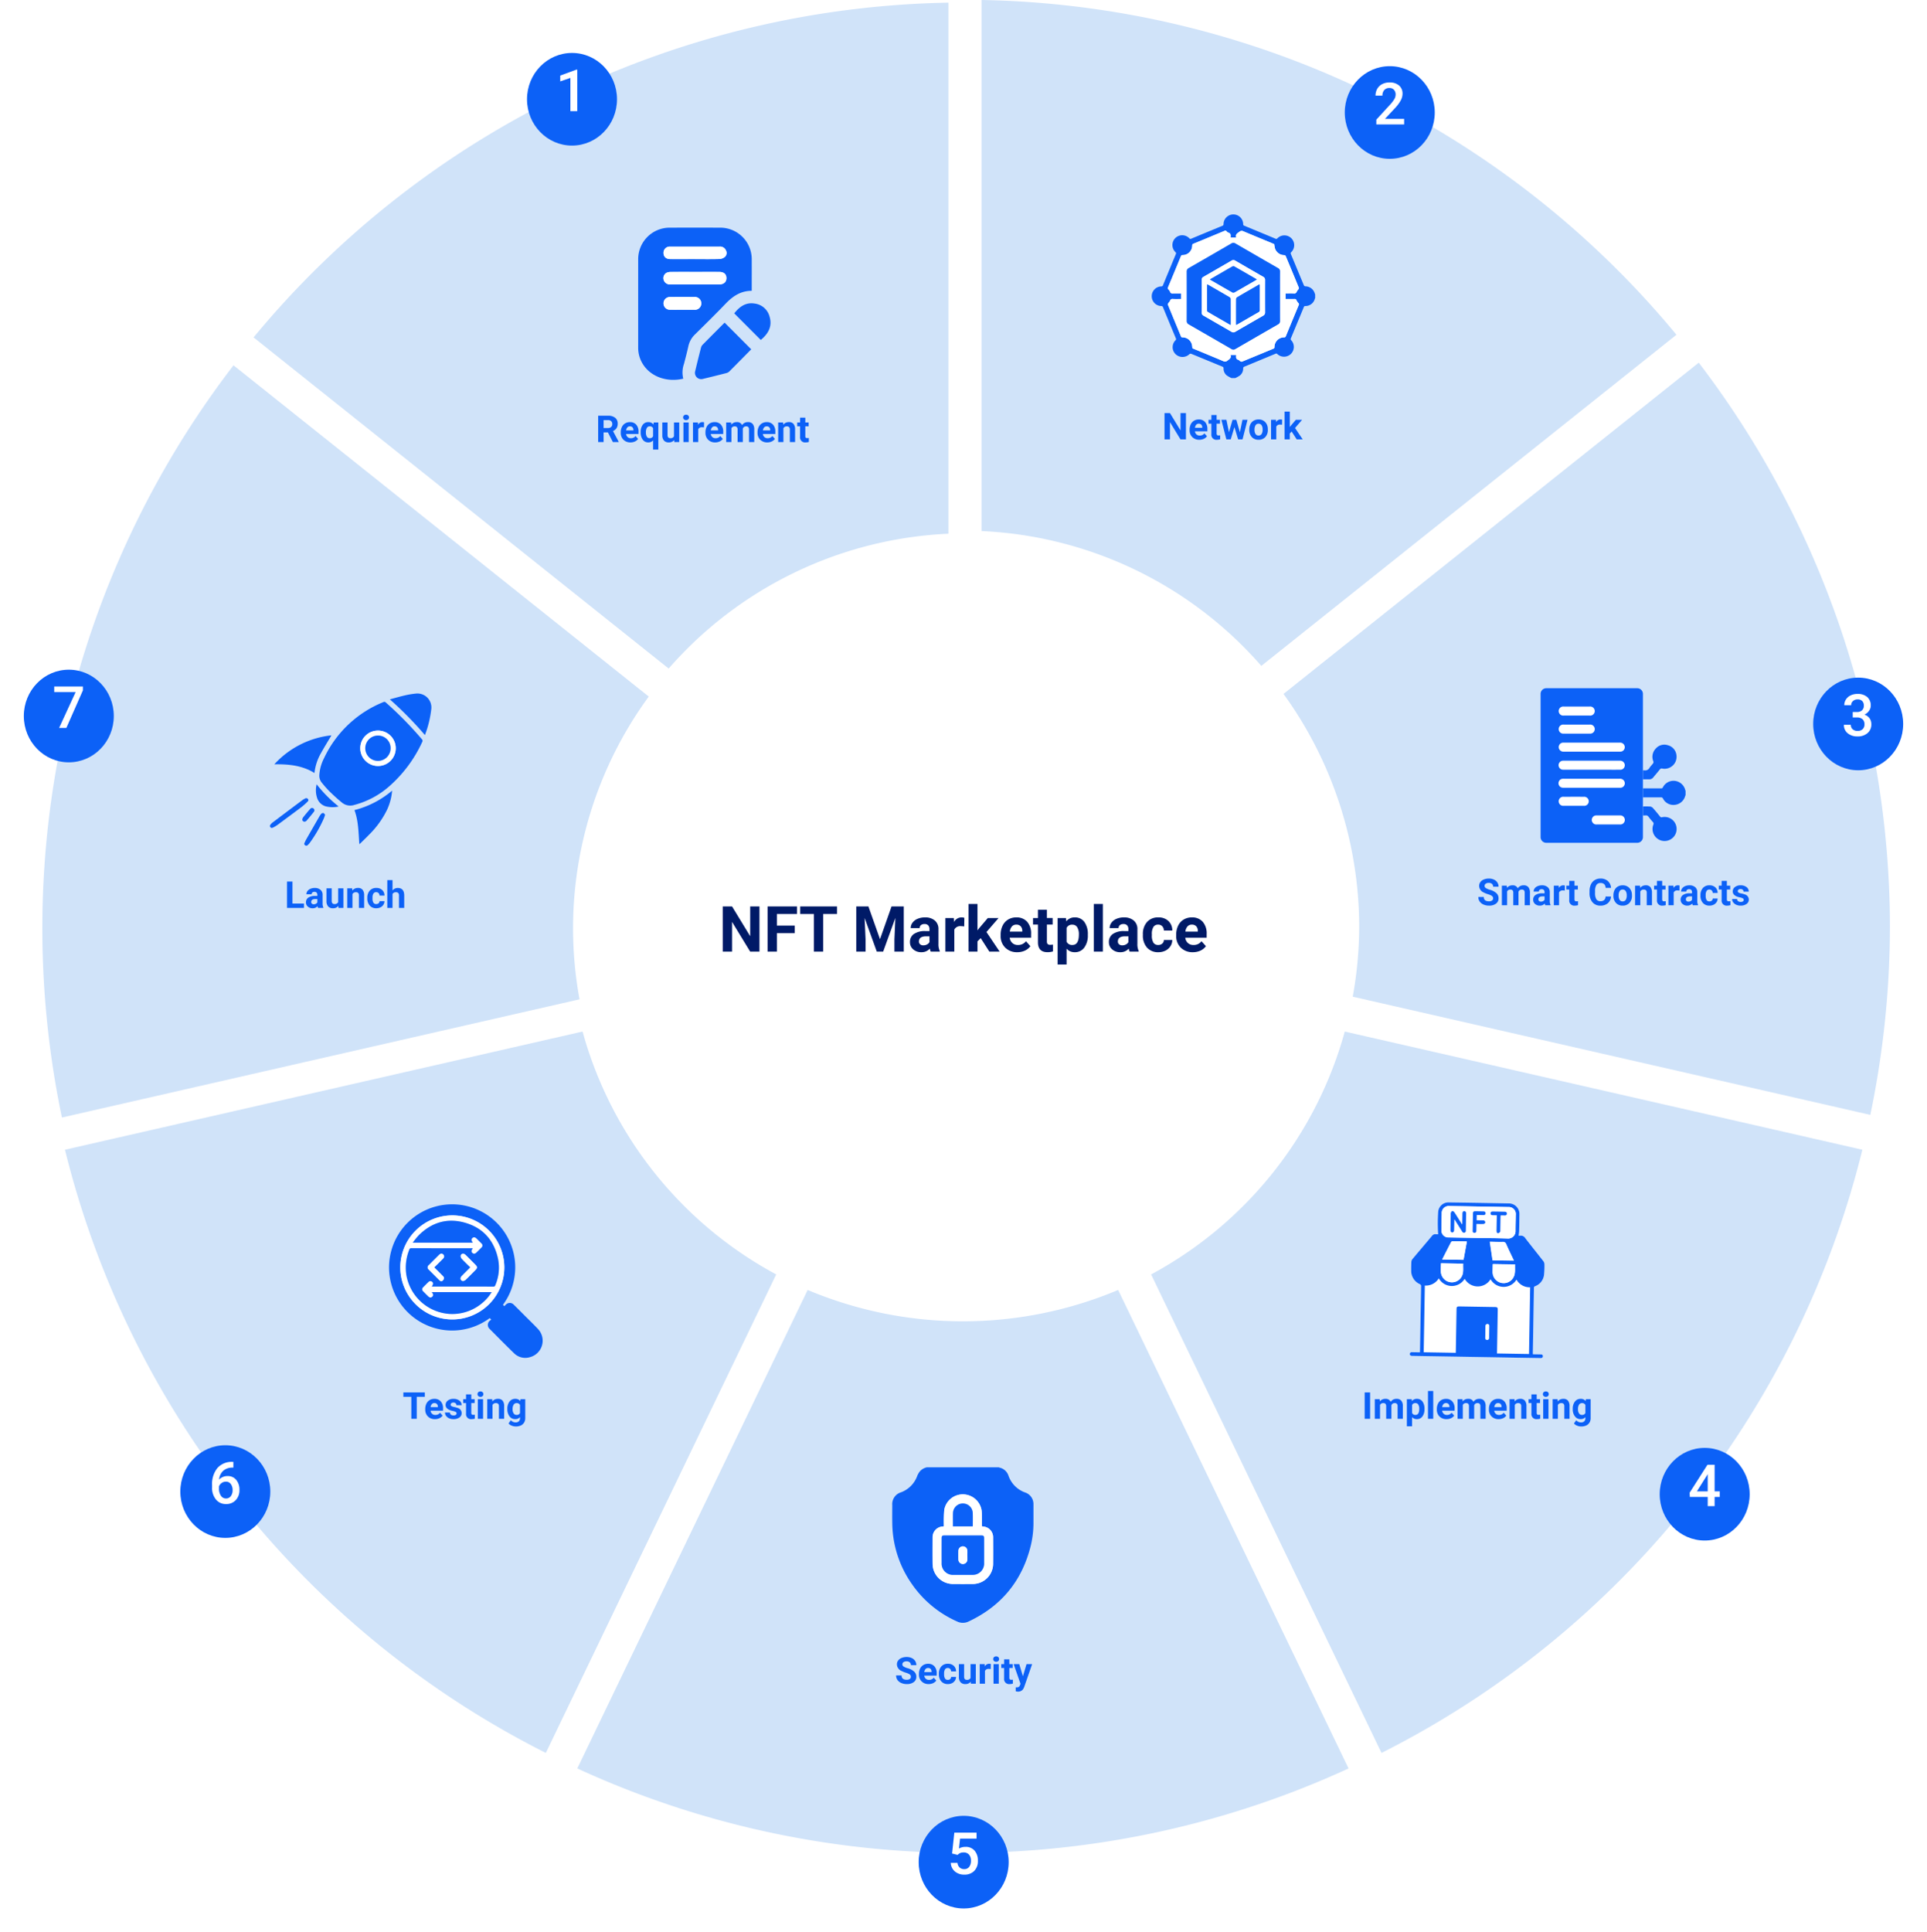 <svg xmlns="http://www.w3.org/2000/svg" xmlns:xlink="http://www.w3.org/1999/xlink" width="728.141" height="730.001" viewBox="0 0 728.141 730.001">
  <defs>
    <filter id="Ellipse_58" x="190.141" y="11.001" width="52" height="53" filterUnits="userSpaceOnUse">
      <feOffset dy="3" input="SourceAlpha"/>
      <feGaussianBlur stdDeviation="3" result="blur"/>
      <feFlood flood-opacity="0.161"/>
      <feComposite operator="in" in2="blur"/>
      <feComposite in="SourceGraphic"/>
    </filter>
    <filter id="Ellipse_58-2" x="499.141" y="16.001" width="52" height="53" filterUnits="userSpaceOnUse">
      <feOffset dy="3" input="SourceAlpha"/>
      <feGaussianBlur stdDeviation="3" result="blur-2"/>
      <feFlood flood-opacity="0.161"/>
      <feComposite operator="in" in2="blur-2"/>
      <feComposite in="SourceGraphic"/>
    </filter>
    <filter id="Ellipse_58-3" x="676.141" y="247" width="52" height="53" filterUnits="userSpaceOnUse">
      <feOffset dy="3" input="SourceAlpha"/>
      <feGaussianBlur stdDeviation="3" result="blur-3"/>
      <feFlood flood-opacity="0.161"/>
      <feComposite operator="in" in2="blur-3"/>
      <feComposite in="SourceGraphic"/>
    </filter>
    <filter id="Ellipse_58-4" x="618.141" y="538" width="52" height="53" filterUnits="userSpaceOnUse">
      <feOffset dy="3" input="SourceAlpha"/>
      <feGaussianBlur stdDeviation="3" result="blur-4"/>
      <feFlood flood-opacity="0.161"/>
      <feComposite operator="in" in2="blur-4"/>
      <feComposite in="SourceGraphic"/>
    </filter>
    <filter id="Ellipse_58-5" x="338.139" y="677.001" width="52" height="53" filterUnits="userSpaceOnUse">
      <feOffset dy="3" input="SourceAlpha"/>
      <feGaussianBlur stdDeviation="3" result="blur-5"/>
      <feFlood flood-opacity="0.161"/>
      <feComposite operator="in" in2="blur-5"/>
      <feComposite in="SourceGraphic"/>
    </filter>
    <filter id="Ellipse_58-6" x="59.141" y="537" width="52" height="53" filterUnits="userSpaceOnUse">
      <feOffset dy="3" input="SourceAlpha"/>
      <feGaussianBlur stdDeviation="3" result="blur-6"/>
      <feFlood flood-opacity="0.161"/>
      <feComposite operator="in" in2="blur-6"/>
      <feComposite in="SourceGraphic"/>
    </filter>
    <filter id="Ellipse_58-7" x="0" y="244" width="52" height="53" filterUnits="userSpaceOnUse">
      <feOffset dy="3" input="SourceAlpha"/>
      <feGaussianBlur stdDeviation="3" result="blur-7"/>
      <feFlood flood-opacity="0.161"/>
      <feComposite operator="in" in2="blur-7"/>
      <feComposite in="SourceGraphic"/>
    </filter>
  </defs>
  <g id="chart" transform="translate(21707.07 12746)">
    <path id="Path_4728" data-name="Path 4728" d="M30.5,126.467l156.847,125.1a149.2,149.2,0,0,1,105.726-50.935V0A348.632,348.632,0,0,0,30.5,126.467" transform="translate(-21641.756 -12744.999)" fill="#d0e3f9"/>
    <path id="Path_4789" data-name="Path 4789" d="M42.913,23.867c-4.2,0-7.187,2.061-9.888,4.879-3.786,3.951-7.7,7.778-11.591,11.627a8.677,8.677,0,0,0-2.464,4.4c-.5,2.245-1.078,4.472-1.664,6.7a9.756,9.756,0,0,0-.267,5.583c-6.178,1.472-12.345-.772-15.273-5.523A11.5,11.5,0,0,1,.007,45.4Q0,28.586.01,11.776A11.893,11.893,0,0,1,11.74.015q9.717-.032,19.435,0A11.908,11.908,0,0,1,42.91,11.776c.017,3.98,0,7.96,0,12.092M21.451,11.9c3.092,0,6.185.05,9.275-.038a3.567,3.567,0,0,0,2.063-.827,2.029,2.029,0,0,0,.347-2.48,2.349,2.349,0,0,0-2.338-1.4c-6.221.006-12.442,0-18.663.008A2.337,2.337,0,0,0,9.576,9.5c-.017,1.476.942,2.379,2.6,2.388,3.092.016,6.184,0,9.276,0m.008,4.828c-3.055,0-6.109-.016-9.164.015a3.75,3.75,0,0,0-1.6.335,2.3,2.3,0,0,0-1.052,2.7,2.438,2.438,0,0,0,2.485,1.687q9.22.013,18.44,0c1.735,0,2.762-.883,2.776-2.356.015-1.512-.955-2.375-2.719-2.381-3.055-.011-6.109,0-9.164,0m-4.919,14.3c1.524,0,3.049.019,4.573-.005a2.424,2.424,0,1,0,.027-4.81q-4.461-.036-8.923,0a2.413,2.413,0,1,0-.027,4.807c1.449.032,2.9.007,4.35.007" transform="translate(-21465.93 -12659.999)" fill="#0c61f7"/>
    <path id="Path_4790" data-name="Path 4790" d="M107.246,160.575l10.06,10.082c-2.714,2.751-5.5,5.589-8.311,8.4a2.625,2.625,0,0,1-1.171.6q-4.367,1.12-8.751,2.173a2.369,2.369,0,0,1-2.947-2.908c.7-2.96,1.44-5.911,2.193-8.858a2.435,2.435,0,0,1,.565-1.07c2.788-2.835,5.6-5.645,8.361-8.417" transform="translate(-21540.518 -12784.69)" fill="#0c61f7"/>
    <path id="Path_4791" data-name="Path 4791" d="M172.487,141.741,162.465,131.7c1.925-2.443,4.259-4.232,7.623-3.714a6.665,6.665,0,0,1,5.724,4.955c1.1,3.722-.523,6.481-3.325,8.8" transform="translate(-21592.09 -12759.314)" fill="#0c61f7"/>
    <path id="Path_4792" data-name="Path 4792" d="M54.725,36.758c-3.092,0-6.184.011-9.276,0-1.657-.008-2.616-.912-2.6-2.388a2.337,2.337,0,0,1,2.559-2.344c6.221-.011,12.442,0,18.663-.008a2.349,2.349,0,0,1,2.338,1.4,2.03,2.03,0,0,1-.347,2.48A3.569,3.569,0,0,1,64,36.72c-3.089.088-6.183.038-9.275.038" transform="translate(-21499.203 -12684.859)" fill="#fff"/>
    <path id="Path_4793" data-name="Path 4793" d="M54.627,74.834c3.055,0,6.109-.008,9.164,0,1.764.006,2.734.87,2.719,2.381-.014,1.473-1.041,2.355-2.776,2.356q-9.22.006-18.44,0a2.438,2.438,0,0,1-2.485-1.687,2.3,2.3,0,0,1,1.052-2.7,3.749,3.749,0,0,1,1.6-.335c3.054-.03,6.109-.015,9.164-.015" transform="translate(-21499.098 -12718.106)" fill="#fff"/>
    <path id="Path_4794" data-name="Path 4794" d="M49.82,122.051c-1.45,0-2.9.025-4.35-.007a2.413,2.413,0,1,1,.027-4.807q4.461-.04,8.923,0a2.424,2.424,0,1,1-.027,4.81c-1.524.024-3.049.005-4.573,0" transform="translate(-21499.209 -12751.022)" fill="#fff"/>
    <rect id="Rectangle_198" data-name="Rectangle 198" width="50" height="57.496" transform="translate(-21465.93 -12659.999)" fill="none"/>
    <g transform="matrix(1, 0, 0, 1, -21707.07, -12746)" filter="url(#Ellipse_58)">
      <ellipse id="Ellipse_58-8" data-name="Ellipse 58" cx="17" cy="17.5" rx="17" ry="17.5" transform="translate(199.14 17)" fill="#0c61f7"/>
    </g>
    <path id="Path_5104" data-name="Path 5104" d="M1.987,0h-2.6V-12.565l-3.835,1.307v-2.191l6.1-2.245h.333Z" transform="translate(-21490.93 -12703.999)" fill="#fff"/>
    <path id="Path_5095" data-name="Path 5095" d="M4.573-3.644H2.939V0H.889V-9.953h3.7a4.181,4.181,0,0,1,2.721.786,2.713,2.713,0,0,1,.957,2.222,3.062,3.062,0,0,1-.441,1.7A3.007,3.007,0,0,1,6.487-4.163L8.641-.1V0h-2.2ZM2.939-5.3H4.594A1.694,1.694,0,0,0,5.79-5.7a1.4,1.4,0,0,0,.424-1.083,1.5,1.5,0,0,0-.4-1.107,1.662,1.662,0,0,0-1.227-.4H2.939ZM13.1.137a3.631,3.631,0,0,1-2.649-1A3.548,3.548,0,0,1,9.427-3.521v-.191A4.468,4.468,0,0,1,9.857-5.7a3.161,3.161,0,0,1,1.22-1.354,3.425,3.425,0,0,1,1.8-.475,3.07,3.07,0,0,1,2.389.957,3.889,3.889,0,0,1,.872,2.714v.807H11.43a1.835,1.835,0,0,0,.578,1.162,1.746,1.746,0,0,0,1.22.438,2.132,2.132,0,0,0,1.784-.827L15.982-1.2a2.966,2.966,0,0,1-1.2.981A3.947,3.947,0,0,1,13.1.137ZM12.872-5.94a1.234,1.234,0,0,0-.954.4A2.062,2.062,0,0,0,11.45-4.4H14.2V-4.56a1.471,1.471,0,0,0-.355-1.02A1.274,1.274,0,0,0,12.872-5.94Zm4.081,2.174a4.421,4.421,0,0,1,.776-2.755,2.537,2.537,0,0,1,2.129-1.012,2.271,2.271,0,0,1,1.894.909l.13-.772h1.736V2.844H21.636V-.636a2.277,2.277,0,0,1-1.791.772A2.518,2.518,0,0,1,17.739-.889,4.638,4.638,0,0,1,16.953-3.767Zm1.976.14A2.9,2.9,0,0,0,19.3-2.011a1.193,1.193,0,0,0,1.049.555,1.329,1.329,0,0,0,1.285-.726v-3.06a1.318,1.318,0,0,0-1.271-.7,1.207,1.207,0,0,0-1.06.555A3.2,3.2,0,0,0,18.929-3.626ZM29.6-.752a2.477,2.477,0,0,1-2.023.889,2.337,2.337,0,0,1-1.815-.684,2.918,2.918,0,0,1-.639-2V-7.4H27.1v4.784q0,1.157,1.053,1.157a1.426,1.426,0,0,0,1.381-.7V-7.4h1.982V0H29.654ZM35.089,0H33.106V-7.4h1.982Zm-2.1-9.311a.973.973,0,0,1,.3-.731,1.117,1.117,0,0,1,.81-.287,1.12,1.12,0,0,1,.807.287.967.967,0,0,1,.3.731.97.97,0,0,1-.3.738,1.122,1.122,0,0,1-.8.287,1.122,1.122,0,0,1-.8-.287A.97.97,0,0,1,32.99-9.311Zm7.882,3.767a5.367,5.367,0,0,0-.711-.055,1.447,1.447,0,0,0-1.47.759V0H36.716V-7.4h1.866l.055.882a1.831,1.831,0,0,1,1.647-1.019,2.07,2.07,0,0,1,.615.089ZM45.1.137a3.631,3.631,0,0,1-2.649-1,3.548,3.548,0,0,1-1.022-2.659v-.191A4.468,4.468,0,0,1,41.856-5.7a3.161,3.161,0,0,1,1.22-1.354,3.425,3.425,0,0,1,1.8-.475,3.07,3.07,0,0,1,2.389.957,3.889,3.889,0,0,1,.872,2.714v.807h-4.71a1.835,1.835,0,0,0,.578,1.162,1.746,1.746,0,0,0,1.22.438,2.132,2.132,0,0,0,1.784-.827L47.981-1.2a2.966,2.966,0,0,1-1.2.981A3.947,3.947,0,0,1,45.1.137ZM44.871-5.94a1.234,1.234,0,0,0-.954.4,2.062,2.062,0,0,0-.468,1.14H46.2V-4.56a1.471,1.471,0,0,0-.355-1.02A1.274,1.274,0,0,0,44.871-5.94ZM51.112-7.4l.062.827A2.6,2.6,0,0,1,53.3-7.533a1.973,1.973,0,0,1,1.962,1.128,2.54,2.54,0,0,1,2.222-1.128,2.206,2.206,0,0,1,1.791.7,3.221,3.221,0,0,1,.588,2.109V0H57.88V-4.717a1.408,1.408,0,0,0-.246-.919,1.091,1.091,0,0,0-.868-.291,1.233,1.233,0,0,0-1.23.848L55.542,0H53.566V-4.71a1.391,1.391,0,0,0-.253-.93,1.1,1.1,0,0,0-.861-.287,1.28,1.28,0,0,0-1.217.7V0H49.26V-7.4ZM64.784.137a3.631,3.631,0,0,1-2.649-1,3.548,3.548,0,0,1-1.022-2.659v-.191A4.468,4.468,0,0,1,61.544-5.7a3.161,3.161,0,0,1,1.22-1.354,3.425,3.425,0,0,1,1.8-.475,3.07,3.07,0,0,1,2.389.957,3.889,3.889,0,0,1,.872,2.714v.807h-4.71a1.835,1.835,0,0,0,.578,1.162,1.746,1.746,0,0,0,1.22.438A2.132,2.132,0,0,0,66.7-2.283L67.669-1.2a2.966,2.966,0,0,1-1.2.981A3.947,3.947,0,0,1,64.784.137ZM64.559-5.94a1.234,1.234,0,0,0-.954.4,2.062,2.062,0,0,0-.468,1.14h2.748V-4.56a1.471,1.471,0,0,0-.355-1.02A1.274,1.274,0,0,0,64.559-5.94ZM70.766-7.4l.062.854a2.582,2.582,0,0,1,2.126-.991,2.146,2.146,0,0,1,1.75.69,3.221,3.221,0,0,1,.588,2.064V0H73.315V-4.73a1.282,1.282,0,0,0-.273-.913,1.224,1.224,0,0,0-.909-.284,1.359,1.359,0,0,0-1.251.711V0H68.906V-7.4Zm8.388-1.818V-7.4h1.265v1.449H79.153v3.691a.881.881,0,0,0,.157.588.79.79,0,0,0,.6.178,3.15,3.15,0,0,0,.581-.048v1.5a4.067,4.067,0,0,1-1.2.178,1.886,1.886,0,0,1-2.119-2.1V-5.947H76.1V-7.4h1.08V-9.215Z" transform="translate(-21481.93 -12578.999)" fill="#0c61f7"/>
    <path id="Path_4727" data-name="Path 4727" d="M240.594,251.566l156.85-125.1A348.664,348.664,0,0,0,134.876,0V200.631a149.18,149.18,0,0,1,105.718,50.935" transform="translate(-21471.051 -12745.999)" fill="#d0e3f9"/>
    <path id="Path_4816" data-name="Path 4816" d="M30.18,61.822a12.242,12.242,0,0,1-1.761-.987,3.339,3.339,0,0,1-1.227-2.65.619.619,0,0,0-.435-.672c-3.936-1.616-7.864-3.252-11.8-4.86a.754.754,0,0,0-.649.131,3.751,3.751,0,0,1-5.273-.023,3.689,3.689,0,0,1,.005-5.21.568.568,0,0,0,.137-.728q-2.442-5.864-4.86-11.738a.618.618,0,0,0-.651-.464A3.712,3.712,0,0,1,3.657,27.2a.617.617,0,0,0,.655-.459Q6.729,20.865,9.172,15a.567.567,0,0,0-.129-.73,3.7,3.7,0,1,1,5.229-5.231A.566.566,0,0,0,15,9.173q5.865-2.441,11.739-4.86a.62.62,0,0,0,.453-.66,3.713,3.713,0,0,1,7.425.011.573.573,0,0,0,.409.621q5.9,2.428,11.788,4.89a.567.567,0,0,0,.728-.138,3.7,3.7,0,1,1,5.213,5.251.529.529,0,0,0-.131.675c1.646,3.946,3.277,7.9,4.93,11.842a.713.713,0,0,0,.5.364,3.751,3.751,0,0,1,3.654,2.87.608.608,0,0,0,.1.145v1.449a.618.618,0,0,0-.1.145,3.674,3.674,0,0,1-3.653,2.841c-.388.016-.462.236-.568.492q-2.419,5.838-4.843,11.674a.607.607,0,0,0,.14.781,3.7,3.7,0,0,1-5.23,5.224.6.6,0,0,0-.78-.131Q40.947,55.09,35.106,57.5a.653.653,0,0,0-.492.692,3.327,3.327,0,0,1-1.225,2.649,12.093,12.093,0,0,1-1.76.985ZM50.627,31.967V29.853c1.058,0,2.081-.037,3.1.014a.945.945,0,0,0,1.121-.686,5.8,5.8,0,0,1,.7-.971.653.653,0,0,0,.1-.5Q53.18,21.692,50.667,15.7a.779.779,0,0,0-.587-.312,3.689,3.689,0,0,1-3.412-2.441,11.856,11.856,0,0,1-.314-1.7c-.244-.1-.555-.243-.87-.373-3.6-1.491-7.2-2.968-10.782-4.484a1.3,1.3,0,0,0-1.51.176c-.813.582-1.617,1.012-1.2,2.168H29.87a1.821,1.821,0,0,1-.019-.351c.1-.714-.023-1.279-.843-1.5a1.5,1.5,0,0,1-.667-.5c-.254-.3-.474-.291-.82-.146q-5.829,2.441-11.676,4.839a.643.643,0,0,0-.491.681,3.608,3.608,0,0,1-3.6,3.614.639.639,0,0,0-.689.476Q8.655,21.711,6.2,27.57a.589.589,0,0,0,.159.77,2.67,2.67,0,0,1,.645.932c.188.513.5.612,1,.593,1.058-.039,2.117-.012,3.18-.012v2.114c-1.057,0-2.08.037-3.1-.015a.943.943,0,0,0-1.122.685c-.122.343-.459.6-.651.93a.809.809,0,0,0-.123.6c1.626,3.975,3.275,7.94,4.912,11.911a.532.532,0,0,0,.574.377,3.623,3.623,0,0,1,3.576,2.768,10.135,10.135,0,0,1,.163,1.33c.106.05.231.114.36.168,3.78,1.568,7.566,3.124,11.336,4.715a1.285,1.285,0,0,0,1.509-.178c.8-.587,1.623-1.006,1.2-2.164h2.121a1.843,1.843,0,0,1,.017.354c-.1.719.036,1.267.846,1.5.286.084.493.408.769.565a.809.809,0,0,0,.6.109c3.955-1.62,7.9-3.265,11.851-4.891a.607.607,0,0,0,.423-.665,3.627,3.627,0,0,1,3.611-3.612.64.64,0,0,0,.687-.479q2.412-5.875,4.861-11.734a.56.56,0,0,0-.113-.727,4.166,4.166,0,0,1-.773-1.135.618.618,0,0,0-.674-.424c-1.123.019-2.246.007-3.42.007" transform="translate(-21271.93 -12664.999)" fill="#0c61f7"/>
    <path id="Path_4817" data-name="Path 4817" d="M74.382,55.721c1.174,0,2.3.011,3.42-.007a.618.618,0,0,1,.674.424,4.162,4.162,0,0,0,.773,1.134.56.56,0,0,1,.113.727Q76.918,63.862,74.5,69.734a.64.64,0,0,1-.687.479A3.627,3.627,0,0,0,70.2,73.825a.607.607,0,0,1-.423.666c-3.953,1.625-7.9,3.271-11.852,4.891a.809.809,0,0,1-.6-.109c-.276-.157-.483-.48-.769-.565-.809-.238-.947-.786-.846-1.5a1.842,1.842,0,0,0-.017-.354H53.575c.421,1.158-.4,1.577-1.2,2.164a1.285,1.285,0,0,1-1.509.178c-3.77-1.592-7.556-3.147-11.336-4.715-.129-.054-.254-.118-.361-.168a10.179,10.179,0,0,0-.162-1.33,3.623,3.623,0,0,0-3.576-2.768.531.531,0,0,1-.574-.377c-1.637-3.971-3.286-7.936-4.912-11.911a.809.809,0,0,1,.123-.6c.192-.326.529-.587.651-.93a.943.943,0,0,1,1.122-.685c1.019.051,2.042.014,3.1.014V53.607c-1.063,0-2.123-.027-3.18.012-.5.019-.808-.08-1-.593a2.67,2.67,0,0,0-.645-.932.589.589,0,0,1-.159-.769q2.45-5.86,4.862-11.736a.639.639,0,0,1,.689-.476,3.608,3.608,0,0,0,3.6-3.614.643.643,0,0,1,.491-.681q5.845-2.4,11.675-4.839c.346-.145.566-.156.82.146a1.5,1.5,0,0,0,.667.5c.82.226.938.791.843,1.505a1.837,1.837,0,0,0,.018.351h2.121c-.415-1.155.389-1.586,1.2-2.168a1.3,1.3,0,0,1,1.51-.176c3.585,1.516,7.186,2.993,10.782,4.484.314.13.625.268.869.373a11.855,11.855,0,0,0,.314,1.7,3.689,3.689,0,0,0,3.412,2.441.78.78,0,0,1,.587.312Q76.94,45.444,79.4,51.462a.654.654,0,0,1-.1.5,5.806,5.806,0,0,0-.7.97.945.945,0,0,1-1.121.687c-1.019-.051-2.042-.014-3.1-.014ZM72.29,54.693c0-3.118-.011-6.236.009-9.354a1.354,1.354,0,0,0-.758-1.313Q63.5,39.4,55.476,34.746a1.46,1.46,0,0,0-1.628,0q-8,4.644-16.019,9.25a1.438,1.438,0,0,0-.81,1.4q.026,9.263,0,18.527a1.439,1.439,0,0,0,.812,1.4q8.048,4.618,16.073,9.277a1.373,1.373,0,0,0,1.52,0q8.053-4.665,16.12-9.306a1.356,1.356,0,0,0,.756-1.315c-.02-3.1-.009-6.2-.009-9.293" transform="translate(-21295.684 -12688.754)" fill="#fff"/>
    <path id="Path_4818" data-name="Path 4818" d="M99.979,72.612c0,3.1-.011,6.2.009,9.294a1.356,1.356,0,0,1-.756,1.315q-8.068,4.64-16.12,9.306a1.373,1.373,0,0,1-1.52,0q-8.028-4.654-16.073-9.277a1.438,1.438,0,0,1-.812-1.4q.026-9.263,0-18.526a1.438,1.438,0,0,1,.81-1.4q8.022-4.6,16.019-9.25a1.46,1.46,0,0,1,1.628,0q8.024,4.655,16.066,9.28a1.354,1.354,0,0,1,.758,1.313c-.02,3.118-.009,6.236-.009,9.354m-29.6-.087h-.008c0,2.052.011,4.1-.007,6.156a1.267,1.267,0,0,0,.686,1.231q5.3,3.044,10.593,6.111a1.287,1.287,0,0,0,1.413,0q5.265-3.053,10.543-6.084a1.314,1.314,0,0,0,.729-1.269q-.025-6.1,0-12.191a1.255,1.255,0,0,0-.689-1.222q-5.3-3.046-10.59-6.122a1.282,1.282,0,0,0-1.412.01q-5.288,3.07-10.591,6.113a1.2,1.2,0,0,0-.673,1.17c.021,2.032.008,4.064.008,6.1" transform="translate(-21323.373 -12706.673)" fill="#0c61f7"/>
    <path id="Path_4819" data-name="Path 4819" d="M92.329,97.78c0-2.032.013-4.064-.008-6.1a1.205,1.205,0,0,1,.673-1.17q5.3-3.045,10.591-6.113a1.282,1.282,0,0,1,1.412-.01q5.289,3.071,10.59,6.122a1.255,1.255,0,0,1,.689,1.222q-.021,6.1,0,12.191a1.315,1.315,0,0,1-.729,1.269q-5.278,3.03-10.543,6.084a1.287,1.287,0,0,1-1.413,0Q98.3,108.21,93,105.167a1.266,1.266,0,0,1-.687-1.231c.019-2.052.007-4.1.007-6.156h.008m20.84-6.253a2.826,2.826,0,0,0-.27-.211c-2.763-1.6-5.524-3.2-8.3-4.777a.831.831,0,0,0-.685.051c-1.82,1.025-3.625,2.076-5.433,3.12l-3.05,1.763a1.676,1.676,0,0,0,.212.185c2.781,1.61,5.559,3.224,8.355,4.808a.905.905,0,0,0,.74-.076c2.549-1.448,5.084-2.919,7.623-4.384.258-.149.513-.3.809-.478m-9.935,17.185a2.491,2.491,0,0,0,.052-.316c0-3.2.011-6.391-.016-9.586a.9.9,0,0,0-.425-.616c-2.664-1.564-5.343-3.1-8.019-4.647a3.86,3.86,0,0,0-.41-.178.789.789,0,0,0-.056.171c-.006,3.236-.013,6.471,0,9.707a.649.649,0,0,0,.257.479c2.842,1.658,5.694,3.3,8.619,4.986M114.2,93.354a3.577,3.577,0,0,0-.36.154c-2.73,1.574-5.464,3.142-8.177,4.743a.964.964,0,0,0-.346.72c-.023,3.055-.016,6.111-.014,9.167,0,.171.026.341.043.552.148-.068.241-.1.325-.151,2.728-1.576,5.451-3.159,8.187-4.721a.71.71,0,0,0,.392-.723c-.008-3.076,0-6.151-.007-9.227,0-.154-.025-.307-.043-.513" transform="translate(-21345.32 -12731.927)" fill="#fff"/>
    <path id="Path_4820" data-name="Path 4820" d="M125.261,100.447c-.3.175-.551.329-.809.478-2.539,1.466-5.074,2.937-7.623,4.384a.9.9,0,0,1-.74.076c-2.8-1.584-5.574-3.2-8.355-4.808a1.7,1.7,0,0,1-.212-.185l3.05-1.763c1.809-1.044,3.614-2.1,5.434-3.12a.83.83,0,0,1,.685-.051c2.776,1.576,5.537,3.178,8.3,4.777a2.756,2.756,0,0,1,.27.211" transform="translate(-21357.412 -12740.848)" fill="#0c61f7"/>
    <path id="Path_4821" data-name="Path 4821" d="M111.146,144.327c-2.926-1.688-5.778-3.328-8.619-4.986a.649.649,0,0,1-.257-.48c-.011-3.235,0-6.471,0-9.707a.811.811,0,0,1,.057-.171,3.865,3.865,0,0,1,.41.178c2.676,1.543,5.354,3.083,8.019,4.647a.9.9,0,0,1,.425.616c.026,3.2.018,6.391.016,9.587a2.565,2.565,0,0,1-.052.316" transform="translate(-21353.23 -12767.543)" fill="#0c61f7"/>
    <path id="Path_4822" data-name="Path 4822" d="M164.564,128.915c.018.206.043.36.043.513,0,3.076,0,6.151.007,9.227a.71.71,0,0,1-.392.723c-2.736,1.562-5.459,3.145-8.187,4.721-.084.049-.177.083-.325.151-.017-.211-.042-.381-.043-.552,0-3.055-.01-6.111.014-9.167a.965.965,0,0,1,.346-.72c2.714-1.6,5.447-3.169,8.177-4.743a3.58,3.58,0,0,1,.36-.154" transform="translate(-21395.686 -12767.488)" fill="#0c61f7"/>
    <rect id="Rectangle_200" data-name="Rectangle 200" width="61.812" height="61.822" transform="translate(-21271.93 -12664.999)" fill="none"/>
    <g transform="matrix(1, 0, 0, 1, -21707.07, -12746)" filter="url(#Ellipse_58-2)">
      <ellipse id="Ellipse_58-9" data-name="Ellipse 58" cx="17" cy="17.5" rx="17" ry="17.5" transform="translate(508.14 22)" fill="#0c61f7"/>
    </g>
    <path id="Path_5103" data-name="Path 5103" d="M5.436,0H-5.081V-1.794L.129-7.477a12.974,12.974,0,0,0,1.606-2.1,3.4,3.4,0,0,0,.478-1.692,2.571,2.571,0,0,0-.628-1.8,2.18,2.18,0,0,0-1.692-.687,2.513,2.513,0,0,0-1.966.773,3.042,3.042,0,0,0-.7,2.116h-2.61a5.116,5.116,0,0,1,.65-2.573,4.475,4.475,0,0,1,1.858-1.778,5.915,5.915,0,0,1,2.788-.634,5.291,5.291,0,0,1,3.593,1.144,3.971,3.971,0,0,1,1.316,3.164,5.369,5.369,0,0,1-.661,2.455A13.958,13.958,0,0,1,2-6.177L-1.826-2.084H5.436Z" transform="translate(-21181.93 -12698.999)" fill="#fff"/>
    <path id="Path_5096" data-name="Path 5096" d="M8.982,0H6.932L2.939-6.549V0H.889V-9.953H2.939l4,6.563V-9.953H8.982Zm5.065.137a3.631,3.631,0,0,1-2.649-1,3.548,3.548,0,0,1-1.022-2.659v-.191A4.468,4.468,0,0,1,10.808-5.7a3.161,3.161,0,0,1,1.22-1.354,3.425,3.425,0,0,1,1.8-.475,3.07,3.07,0,0,1,2.389.957,3.889,3.889,0,0,1,.872,2.714v.807H12.38a1.835,1.835,0,0,0,.578,1.162,1.746,1.746,0,0,0,1.22.438,2.132,2.132,0,0,0,1.784-.827L16.933-1.2a2.966,2.966,0,0,1-1.2.981A3.947,3.947,0,0,1,14.048.137ZM13.822-5.94a1.234,1.234,0,0,0-.954.4A2.062,2.062,0,0,0,12.4-4.4h2.748V-4.56a1.471,1.471,0,0,0-.355-1.02A1.274,1.274,0,0,0,13.822-5.94Zm6.754-3.274V-7.4h1.265v1.449H20.576v3.691a.881.881,0,0,0,.157.588.79.79,0,0,0,.6.178,3.151,3.151,0,0,0,.581-.048v1.5a4.067,4.067,0,0,1-1.2.178,1.886,1.886,0,0,1-2.119-2.1V-5.947h-1.08V-7.4H18.6V-9.215Zm8.8,6.528.971-4.71h1.907L30.365,0H28.711l-1.4-4.655L25.908,0H24.261L22.374-7.4h1.907l.964,4.7L26.6-7.4h1.429Zm3.548-1.08a4.387,4.387,0,0,1,.424-1.962,3.1,3.1,0,0,1,1.22-1.333,3.56,3.56,0,0,1,1.849-.472,3.368,3.368,0,0,1,2.444.916,3.676,3.676,0,0,1,1.056,2.488l.014.506a3.866,3.866,0,0,1-.95,2.731A3.3,3.3,0,0,1,36.429.137,3.319,3.319,0,0,1,33.875-.889a3.934,3.934,0,0,1-.954-2.789Zm1.976.14a2.765,2.765,0,0,0,.4,1.612,1.308,1.308,0,0,0,1.135.558,1.311,1.311,0,0,0,1.121-.551,3.025,3.025,0,0,0,.4-1.763,2.737,2.737,0,0,0-.4-1.6,1.311,1.311,0,0,0-1.135-.568,1.29,1.29,0,0,0-1.121.565A3.076,3.076,0,0,0,34.9-3.626ZM45.3-5.544a5.367,5.367,0,0,0-.711-.055,1.447,1.447,0,0,0-1.47.759V0H41.146V-7.4h1.866l.055.882a1.831,1.831,0,0,1,1.647-1.019,2.07,2.07,0,0,1,.615.089Zm3.637,2.577-.711.711V0H46.252V-10.5h1.976v5.817l.383-.492L50.5-7.4h2.372L50.2-4.313,53.108,0h-2.27Z" transform="translate(-21267.93 -12579.999)" fill="#0c61f7"/>
    <path id="Path_4726" data-name="Path 4726" d="M204.165,291.314l195.584,44.655a350.905,350.905,0,0,0,7.411-71.284A351.792,351.792,0,0,0,334.916,51.791L178.011,176.933a150.346,150.346,0,0,1,28.6,87.752,148.812,148.812,0,0,1-2.447,26.629" transform="translate(-21400.092 -12660.779)" fill="#d0e3f9"/>
    <path id="Path_4823" data-name="Path 4823" d="M36.513,58.4H2.145A2.145,2.145,0,0,1,0,56.251V2.145A2.145,2.145,0,0,1,2.145,0H36.513a2.145,2.145,0,0,1,2.145,2.145V56.251A2.145,2.145,0,0,1,36.513,58.4" transform="translate(-21124.93 -12486)" fill="#0c61f7"/>
    <path id="Path_4824" data-name="Path 4824" d="M270.9,235.763c-.064.173-.135.344-.19.519a4.535,4.535,0,0,1-3.874,3.213,4.42,4.42,0,0,1-4.476-2.385.758.758,0,0,0-.786-.448c-2.044.016-4.088.007-6.133.007H254.8v-3.405h.588c2.1,0,4.2,0,6.3.005a.575.575,0,0,0,.611-.351,4.536,4.536,0,0,1,4.649-2.474,4.6,4.6,0,0,1,3.835,3.481,1.506,1.506,0,0,0,.115.247Z" transform="translate(-21341.057 -12681.43)" fill="#0c61f7"/>
    <path id="Path_4825" data-name="Path 4825" d="M57.56,135.406q5.251,0,10.5,0a1.766,1.766,0,0,1,1.733.952,1.694,1.694,0,0,1-1.4,2.455,3.721,3.721,0,0,1-.4.008q-10.5,0-21,0a1.807,1.807,0,0,1-1.843-1.055,1.7,1.7,0,0,1,1.678-2.359c2.214-.014,4.428,0,6.642,0H57.56" transform="translate(-21163.102 -12600.85)" fill="#fff"/>
    <path id="Path_4826" data-name="Path 4826" d="M57.444,183.74H47.169c-.17,0-.341.008-.511-.006a1.7,1.7,0,0,1,.008-3.4c.113-.008.227,0,.34,0q10.5,0,21.005,0a1.8,1.8,0,0,1,1.815,1.005,1.692,1.692,0,0,1-1.652,2.408c-2.119.015-4.239,0-6.358,0H57.444" transform="translate(-21163.105 -12638.951)" fill="#fff"/>
    <path id="Path_4827" data-name="Path 4827" d="M57.445,228.676H47.113a4.809,4.809,0,0,1-.51-.009,1.7,1.7,0,0,1,.062-3.4c.113-.009.227,0,.34,0H68.01a1.805,1.805,0,0,1,1.867,1.1,1.7,1.7,0,0,1-1.7,2.308c-2.119.015-4.239,0-6.358,0H57.445" transform="translate(-21163.105 -12677.068)" fill="#fff"/>
    <path id="Path_4828" data-name="Path 4828" d="M51.826,48.99c-1.627,0-3.253,0-4.88,0a1.719,1.719,0,1,1-.005-3.411q4.88-.005,9.759,0a1.719,1.719,0,1,1,.005,3.411c-1.627,0-3.253,0-4.88,0" transform="translate(-21163.105 -12524.657)" fill="#fff"/>
    <path id="Path_4829" data-name="Path 4829" d="M51.823,90.5c1.627,0,3.253,0,4.88,0a1.719,1.719,0,1,1,0,3.411q-4.88.005-9.759,0a1.719,1.719,0,1,1,0-3.411c1.627,0,3.253,0,4.88,0" transform="translate(-21163.105 -12562.761)" fill="#fff"/>
    <path id="Path_4830" data-name="Path 4830" d="M133.591,316.6c1.437,0,2.875,0,4.312,0a1.719,1.719,0,1,1,.006,3.411q-4.312.006-8.624,0a1.719,1.719,0,1,1-.006-3.411c1.437,0,2.875,0,4.312,0" transform="translate(-21232.945 -12754.54)" fill="#fff"/>
    <path id="Path_4831" data-name="Path 4831" d="M50.647,273.589c-1.248,0-2.5.005-3.744,0a1.716,1.716,0,1,1,.021-3.41q3.773-.007,7.545,0a1.716,1.716,0,1,1-.021,3.41c-1.267.006-2.534,0-3.8,0" transform="translate(-21163.105 -12715.163)" fill="#fff"/>
    <path id="Path_4832" data-name="Path 4832" d="M254.677,153.625v-3.361a1.642,1.642,0,0,1,.433-.039,1.9,1.9,0,0,0,2.072-.977c.4-.6.927-1.1,1.351-1.679a.845.845,0,0,0,.108-.682,4.43,4.43,0,0,1,.79-4.771,4.283,4.283,0,0,1,4.676-1.373,4.379,4.379,0,0,1,3.235,3.659,4.553,4.553,0,0,1-5.316,5.168.822.822,0,0,0-.96.323c-.8,1.011-1.641,1.981-2.456,2.977a1.892,1.892,0,0,1-1.623.76c-.752-.027-1.506-.006-2.31-.006" transform="translate(-21340.949 -12605.204)" fill="#0c61f7"/>
    <path id="Path_4833" data-name="Path 4833" d="M254.745,297.581V294.2a27,27,0,0,1,2.831.032,1.94,1.94,0,0,1,1.056.687c.893,1,1.739,2.047,2.585,3.091a.645.645,0,0,0,.725.253,4.543,4.543,0,1,1,1.652,8.929,4.543,4.543,0,0,1-4.921-6.132.794.794,0,0,0-.147-.951c-.578-.65-1.143-1.315-1.668-2.008a1.149,1.149,0,0,0-1.146-.525,8.6,8.6,0,0,1-.966.007" transform="translate(-21341.006 -12735.522)" fill="#0c61f7"/>
    <rect id="Rectangle_201" data-name="Rectangle 201" width="54.778" height="58.397" transform="translate(-21124.93 -12486)" fill="none"/>
    <g transform="matrix(1, 0, 0, 1, -21707.07, -12746)" filter="url(#Ellipse_58-3)">
      <ellipse id="Ellipse_58-10" data-name="Ellipse 58" cx="17" cy="17.5" rx="17" ry="17.5" transform="translate(685.14 253)" fill="#0c61f7"/>
    </g>
    <path id="Path_5102" data-name="Path 5102" d="M-2.062-9.013h1.59a2.845,2.845,0,0,0,1.907-.623,2.223,2.223,0,0,0,.7-1.772,2.422,2.422,0,0,0-.585-1.735,2.356,2.356,0,0,0-1.789-.618,2.493,2.493,0,0,0-1.729.607,2.028,2.028,0,0,0-.677,1.584h-2.61a3.951,3.951,0,0,1,.639-2.191A4.294,4.294,0,0,1-2.831-15.3a5.809,5.809,0,0,1,2.562-.553,5.379,5.379,0,0,1,3.679,1.176,4.128,4.128,0,0,1,1.337,3.271,3.324,3.324,0,0,1-.671,1.982,4.21,4.21,0,0,1-1.735,1.4A3.837,3.837,0,0,1,4.3-6.639a3.794,3.794,0,0,1,.671,2.256A4.2,4.2,0,0,1,3.529-1.031,5.61,5.61,0,0,1-.269.215a5.567,5.567,0,0,1-3.7-1.2A3.962,3.962,0,0,1-5.4-4.189h2.61A2.184,2.184,0,0,0-2.1-2.514a2.628,2.628,0,0,0,1.864.645,2.71,2.71,0,0,0,1.912-.645,2.418,2.418,0,0,0,.7-1.869,2.443,2.443,0,0,0-.73-1.9A3.123,3.123,0,0,0-.526-6.95H-2.062Z" transform="translate(-21004.93 -12468)" fill="#fff"/>
    <path id="Path_5097" data-name="Path 5097" d="M6.05-2.611A1.052,1.052,0,0,0,5.64-3.5,5.38,5.38,0,0,0,4.163-4.16a10.467,10.467,0,0,1-1.688-.68,2.759,2.759,0,0,1-1.7-2.468,2.4,2.4,0,0,1,.455-1.439A2.965,2.965,0,0,1,2.54-9.734,4.914,4.914,0,0,1,4.45-10.09a4.473,4.473,0,0,1,1.9.386,3.026,3.026,0,0,1,1.3,1.09,2.853,2.853,0,0,1,.461,1.6H6.057a1.342,1.342,0,0,0-.431-1.063,1.77,1.77,0,0,0-1.21-.379,1.891,1.891,0,0,0-1.169.318A1,1,0,0,0,2.83-7.3a.96.96,0,0,0,.489.813,5.522,5.522,0,0,0,1.439.615,6.217,6.217,0,0,1,2.55,1.306,2.6,2.6,0,0,1,.8,1.941A2.4,2.4,0,0,1,7.13-.6,4.279,4.279,0,0,1,4.5.137a5.082,5.082,0,0,1-2.092-.42A3.31,3.31,0,0,1,.967-1.436a2.95,2.95,0,0,1-.5-1.7H2.529q0,1.647,1.969,1.647a1.915,1.915,0,0,0,1.142-.3A.967.967,0,0,0,6.05-2.611ZM11.218-7.4l.062.827a2.6,2.6,0,0,1,2.126-.964,1.973,1.973,0,0,1,1.962,1.128,2.54,2.54,0,0,1,2.222-1.128,2.206,2.206,0,0,1,1.791.7,3.221,3.221,0,0,1,.588,2.109V0H17.985V-4.717a1.408,1.408,0,0,0-.246-.919,1.091,1.091,0,0,0-.868-.291,1.233,1.233,0,0,0-1.23.848L15.647,0H13.672V-4.71a1.391,1.391,0,0,0-.253-.93,1.1,1.1,0,0,0-.861-.287,1.28,1.28,0,0,0-1.217.7V0H9.365V-7.4ZM25.771,0a2.194,2.194,0,0,1-.2-.663,2.39,2.39,0,0,1-1.866.8,2.626,2.626,0,0,1-1.8-.629,2.023,2.023,0,0,1-.714-1.586,2.09,2.09,0,0,1,.872-1.8,4.3,4.3,0,0,1,2.519-.636h.909v-.424a1.219,1.219,0,0,0-.263-.82A1.035,1.035,0,0,0,24.4-6.07a1.177,1.177,0,0,0-.783.239.813.813,0,0,0-.284.656H21.355a1.984,1.984,0,0,1,.4-1.189,2.621,2.621,0,0,1,1.121-.858A4.086,4.086,0,0,1,24.5-7.533a3.228,3.228,0,0,1,2.17.687,2.4,2.4,0,0,1,.8,1.931v3.206a3.536,3.536,0,0,0,.294,1.593V0ZM24.138-1.374a1.7,1.7,0,0,0,.807-.195,1.28,1.28,0,0,0,.547-.523V-3.363h-.738q-1.483,0-1.579,1.025l-.007.116a.791.791,0,0,0,.26.608A1.009,1.009,0,0,0,24.138-1.374Zm9.01-4.17a5.367,5.367,0,0,0-.711-.055,1.447,1.447,0,0,0-1.47.759V0H28.991V-7.4h1.866l.055.882A1.831,1.831,0,0,1,32.56-7.533a2.07,2.07,0,0,1,.615.089ZM36.8-9.215V-7.4h1.265v1.449H36.8v3.691a.881.881,0,0,0,.157.588.79.79,0,0,0,.6.178,3.151,3.151,0,0,0,.581-.048v1.5a4.067,4.067,0,0,1-1.2.178,1.886,1.886,0,0,1-2.119-2.1V-5.947h-1.08V-7.4h1.08V-9.215ZM50.6-3.315A3.522,3.522,0,0,1,49.414-.786a4.165,4.165,0,0,1-2.82.923,3.745,3.745,0,0,1-3.011-1.289,5.284,5.284,0,0,1-1.1-3.538V-5.3a5.966,5.966,0,0,1,.506-2.529,3.791,3.791,0,0,1,1.446-1.678,4.05,4.05,0,0,1,2.184-.584,4.058,4.058,0,0,1,2.775.923,3.785,3.785,0,0,1,1.217,2.591H48.563a2.079,2.079,0,0,0-.537-1.4,1.987,1.987,0,0,0-1.4-.434,1.742,1.742,0,0,0-1.535.735,4.118,4.118,0,0,0-.523,2.28v.752a4.408,4.408,0,0,0,.489,2.358,1.71,1.71,0,0,0,1.542.745,2.025,2.025,0,0,0,1.418-.434,1.961,1.961,0,0,0,.537-1.343Zm.909-.451a4.387,4.387,0,0,1,.424-1.962,3.1,3.1,0,0,1,1.22-1.333A3.56,3.56,0,0,1,55-7.533a3.368,3.368,0,0,1,2.444.916A3.676,3.676,0,0,1,58.5-4.129l.014.506a3.866,3.866,0,0,1-.95,2.731A3.3,3.3,0,0,1,55.016.137,3.319,3.319,0,0,1,52.462-.889a3.934,3.934,0,0,1-.954-2.789Zm1.976.14a2.765,2.765,0,0,0,.4,1.612,1.308,1.308,0,0,0,1.135.558,1.311,1.311,0,0,0,1.121-.551,3.025,3.025,0,0,0,.4-1.763,2.737,2.737,0,0,0-.4-1.6A1.311,1.311,0,0,0,55-5.94a1.29,1.29,0,0,0-1.121.565A3.076,3.076,0,0,0,53.484-3.626ZM61.551-7.4l.062.854a2.582,2.582,0,0,1,2.126-.991,2.146,2.146,0,0,1,1.75.69,3.221,3.221,0,0,1,.588,2.064V0H64.1V-4.73a1.282,1.282,0,0,0-.273-.913,1.224,1.224,0,0,0-.909-.284,1.359,1.359,0,0,0-1.251.711V0H59.691V-7.4Zm8.388-1.818V-7.4H71.2v1.449H69.938v3.691a.881.881,0,0,0,.157.588.79.79,0,0,0,.6.178,3.15,3.15,0,0,0,.581-.048v1.5a4.067,4.067,0,0,1-1.2.178,1.886,1.886,0,0,1-2.119-2.1V-5.947h-1.08V-7.4h1.08V-9.215ZM76.46-5.544a5.367,5.367,0,0,0-.711-.055,1.447,1.447,0,0,0-1.47.759V0H72.3V-7.4H74.17l.055.882a1.831,1.831,0,0,1,1.647-1.019,2.07,2.07,0,0,1,.615.089ZM81.491,0a2.194,2.194,0,0,1-.2-.663,2.39,2.39,0,0,1-1.866.8,2.626,2.626,0,0,1-1.8-.629,2.023,2.023,0,0,1-.714-1.586,2.09,2.09,0,0,1,.872-1.8A4.3,4.3,0,0,1,80.3-4.519h.909v-.424a1.219,1.219,0,0,0-.263-.82,1.035,1.035,0,0,0-.831-.308,1.177,1.177,0,0,0-.783.239.813.813,0,0,0-.284.656H77.075a1.985,1.985,0,0,1,.4-1.189,2.621,2.621,0,0,1,1.121-.858,4.086,4.086,0,0,1,1.627-.311,3.228,3.228,0,0,1,2.17.687,2.4,2.4,0,0,1,.8,1.931v3.206a3.536,3.536,0,0,0,.294,1.593V0ZM79.857-1.374a1.7,1.7,0,0,0,.807-.195,1.28,1.28,0,0,0,.547-.523V-3.363h-.738q-1.483,0-1.579,1.025l-.007.116a.791.791,0,0,0,.26.608A1.009,1.009,0,0,0,79.857-1.374Zm7.93-.082a1.3,1.3,0,0,0,.889-.3,1.054,1.054,0,0,0,.355-.8h1.853a2.534,2.534,0,0,1-.41,1.377,2.706,2.706,0,0,1-1.1.971,3.455,3.455,0,0,1-1.548.345,3.211,3.211,0,0,1-2.5-1.008A3.99,3.99,0,0,1,84.4-3.657v-.13a3.944,3.944,0,0,1,.909-2.728,3.174,3.174,0,0,1,2.5-1.019,3.111,3.111,0,0,1,2.225.79,2.8,2.8,0,0,1,.851,2.1H89.031a1.358,1.358,0,0,0-.355-.938,1.185,1.185,0,0,0-.9-.361,1.19,1.19,0,0,0-1.042.5A2.916,2.916,0,0,0,86.379-3.8V-3.6a2.953,2.953,0,0,0,.349,1.643A1.2,1.2,0,0,0,87.787-1.456Zm6.59-7.759V-7.4h1.265v1.449H94.377v3.691a.881.881,0,0,0,.157.588.79.79,0,0,0,.6.178,3.15,3.15,0,0,0,.581-.048v1.5a4.067,4.067,0,0,1-1.2.178,1.886,1.886,0,0,1-2.119-2.1V-5.947h-1.08V-7.4H92.4V-9.215Zm6.371,7.171a.637.637,0,0,0-.359-.571,4.077,4.077,0,0,0-1.152-.373Q96.6-3.541,96.6-5.229a2.032,2.032,0,0,1,.817-1.644,3.3,3.3,0,0,1,2.136-.66,3.547,3.547,0,0,1,2.252.663,2.09,2.09,0,0,1,.844,1.723h-1.976a.956.956,0,0,0-.273-.7,1.157,1.157,0,0,0-.854-.277,1.182,1.182,0,0,0-.772.226.712.712,0,0,0-.273.574.609.609,0,0,0,.311.53,3.2,3.2,0,0,0,1.049.349,8.571,8.571,0,0,1,1.244.332,2.044,2.044,0,0,1,1.565,1.989A1.929,1.929,0,0,1,101.8-.489a3.745,3.745,0,0,1-2.242.625,3.912,3.912,0,0,1-1.651-.332A2.77,2.77,0,0,1,96.776-1.1a2.113,2.113,0,0,1-.41-1.248h1.873a1.031,1.031,0,0,0,.39.807,1.546,1.546,0,0,0,.971.28,1.43,1.43,0,0,0,.858-.215A.67.67,0,0,0,100.748-2.044Z" transform="translate(-21148.93 -12404)" fill="#0c61f7"/>
    <path id="Path_4725" data-name="Path 4725" d="M246.151,419.84A348.732,348.732,0,0,0,427.856,191.963l-195.584-44.65A149.214,149.214,0,0,1,159.1,239.07Z" transform="translate(-21431.203 -12503.604)" fill="#d0e3f9"/>
    <path id="Path_4834" data-name="Path 4834" d="M3.853,56.817H3.177l-2.389,0a.661.661,0,0,0-.749.647c-.024.466.285.693.729.739.135.014.272.006.408.006H49.184a3.216,3.216,0,0,0,.465-.012.677.677,0,0,0,.67-.735.643.643,0,0,0-.694-.64c-.66-.009-1.32-.006-1.981-.007H46.539c-.014-.205-.032-.338-.032-.47q0-12.3-.009-24.59a.6.6,0,0,1,.424-.641A5.227,5.227,0,0,0,50.23,26.8a31.021,31.021,0,0,0,.089-4.069,1.923,1.923,0,0,0-.4-1.1c-2.315-2.872-4.681-5.7-6.984-8.585a1.949,1.949,0,0,0-1.955-.936,3.855,3.855,0,0,1-.614,0,14.883,14.883,0,0,0,.178-1.556c.019-2.136.014-4.273.006-6.41A3.977,3.977,0,0,0,36.507.018q-11.332-.037-22.664,0a3.87,3.87,0,0,0-4,3.679,62.082,62.082,0,0,0,.126,8.424,6.369,6.369,0,0,1-.83-.006,1.578,1.578,0,0,0-1.533.718C5.216,15.794,2.788,18.725.4,21.686a1.8,1.8,0,0,0-.361.995C-.008,23.785-.013,24.895.027,26a5.455,5.455,0,0,0,3.255,5.04.839.839,0,0,1,.581.894q-.022,12.091-.011,24.182Z" transform="matrix(1, 0.017, -0.017, 1, -21173.414, -12292)" fill="#fff"/>
    <path id="Path_4835" data-name="Path 4835" d="M3.852,56.817v-.7q0-12.091.011-24.182a.839.839,0,0,0-.581-.894A5.455,5.455,0,0,1,.027,26c-.04-1.106-.035-2.215.009-3.32A1.8,1.8,0,0,1,.4,21.686c2.391-2.96,4.818-5.891,7.208-8.852a1.579,1.579,0,0,1,1.533-.718,6.345,6.345,0,0,0,.83.006A62.056,62.056,0,0,1,9.842,3.7a3.87,3.87,0,0,1,4-3.679q11.332-.034,22.664,0a3.977,3.977,0,0,1,4.044,4.137c.008,2.136.013,4.273-.007,6.409a14.838,14.838,0,0,1-.178,1.556,3.855,3.855,0,0,0,.614,0,1.949,1.949,0,0,1,1.955.936c2.3,2.882,4.668,5.713,6.984,8.585a1.922,1.922,0,0,1,.4,1.1,31.021,31.021,0,0,1-.089,4.069,5.228,5.228,0,0,1-3.308,4.313.6.6,0,0,0-.424.641q.014,12.295.009,24.59c0,.133.018.265.032.47h1.105c.66,0,1.321,0,1.981.007a.643.643,0,0,1,.694.64.677.677,0,0,1-.67.735,3.214,3.214,0,0,1-.465.012H1.176a4.041,4.041,0,0,1-.408-.006c-.444-.045-.754-.273-.729-.738a.661.661,0,0,1,.749-.647l2.389,0h.676m36-28.076a5.664,5.664,0,0,1-9.787.009,5.665,5.665,0,0,1-9.784,0,5.662,5.662,0,0,1-9.783-.006A5.712,5.712,0,0,1,5.27,31.572v25.21H17.4v-.714q0-7.865,0-15.731c0-.915.176-1.092,1.078-1.092h13.34c1,0,1.153.154,1.153,1.134q0,7.836,0,15.672v.712h12.1v-25.2a5.7,5.7,0,0,1-5.217-2.827M25.2,13.27c3.688,0,7.377-.047,11.063.021A2.761,2.761,0,0,0,39.175,10.4c-.041-2.038-.006-4.076-.011-6.115a2.625,2.625,0,0,0-2.8-2.875q-11.18-.024-22.36,0a2.625,2.625,0,0,0-2.815,2.855q-.007,3.087,0,6.173a2.612,2.612,0,0,0,2.824,2.832q5.59,0,11.18,0M11.2,23.075c0,1.069-.054,2.114.011,3.152a4.181,4.181,0,0,0,8.046,1.357c.6-1.474.231-3.006.328-4.51Zm19.564-.005c0,1.031-.009,2,0,2.968a4.183,4.183,0,0,0,8.168,1.236c.43-1.378.157-2.794.233-4.2Zm-9.933-8.359a1.706,1.706,0,0,0-.261-.046c-1.728,0-3.457-.015-5.184.015a.775.775,0,0,0-.52.4c-.9,1.782-1.771,3.578-2.65,5.37-.185.378-.366.757-.568,1.173H19.7l1.139-6.915m9.826,6.913h8.028c-.095-.214-.173-.406-.264-.592-.9-1.827-1.839-3.632-2.67-5.488a1.313,1.313,0,0,0-1.479-.9c-1.567.065-3.138.019-4.761.019l1.147,6.963m-.9,27.087c0-.718,0-1.436,0-2.154,0-.472-.152-.817-.687-.8-.493.014-.647.338-.646.788,0,1.455.008,2.911,0,4.366,0,.466.2.78.66.787s.677-.308.674-.772c-.006-.737,0-1.475,0-2.212" transform="matrix(1, 0.017, -0.017, 1, -21173.414, -12292)" fill="#0c61f7"/>
    <path id="Path_4836" data-name="Path 4836" d="M85.89,20.854q-5.59,0-11.18,0a2.612,2.612,0,0,1-2.824-2.832q-.007-3.087,0-6.173A2.625,2.625,0,0,1,74.7,8.994q11.18-.021,22.36,0a2.625,2.625,0,0,1,2.8,2.875c0,2.038-.03,4.077.011,6.115a2.761,2.761,0,0,1-2.915,2.891c-3.687-.068-7.375-.021-11.063-.021m-9.235-6.743.125-.03q1.462,2.238,2.923,4.478a.743.743,0,0,0,.873.409c.4-.112.513-.418.512-.808q-.009-3.232,0-6.464c0-.479-.2-.794-.689-.842-.424-.041-.7.315-.7.875,0,1.223,0,2.446,0,3.669,0,.138-.026.275-.05.515-.573-.875-1.081-1.654-1.591-2.431-.5-.762-.975-1.543-1.522-2.27a.884.884,0,0,0-.77-.279c-.214.068-.381.416-.478.676a2.091,2.091,0,0,0-.016.693c0,1.961-.012,3.921.016,5.881a1.033,1.033,0,0,0,.357.717.7.7,0,0,0,.682-.038,1.136,1.136,0,0,0,.318-.749c.03-1.333.014-2.667.014-4m8.389,1.508h.688a18.675,18.675,0,0,0,2.034-.035.9.9,0,0,0,.614-.551c.051-.194-.174-.518-.361-.695-.127-.12-.4-.111-.608-.114-.77-.012-1.54,0-2.324,0V12.229c.873,0,1.7-.005,2.534,0,.459,0,.772-.195.792-.658a.67.67,0,0,0-.735-.728c-1.106-.019-2.212-.021-3.317,0a.653.653,0,0,0-.7.7q-.007,3.377,0,6.753a.624.624,0,0,0,.629.692.661.661,0,0,0,.747-.645,3.487,3.487,0,0,0,.009-.523c0-.713,0-1.425,0-2.2m7.63-3.39v.69q0,2.3,0,4.6a5.753,5.753,0,0,0,.042.928.56.56,0,0,0,.7.522,1.333,1.333,0,0,0,.62-.562c.092-.138.041-.377.041-.571q0-2.476,0-4.952c0-.207.019-.415.03-.658.562,0,1.065,0,1.569,0,.453,0,.77-.181.784-.661.014-.514-.328-.726-.791-.729q-2.3-.016-4.6,0c-.465,0-.8.229-.768.747.026.488.353.646.8.642.5,0,1,0,1.569,0" transform="matrix(1, 0.017, -0.017, 1, -21233.965, -12300.643)" fill="#fff"/>
    <path id="Path_4837" data-name="Path 4837" d="M71.859,148.226h8.386c-.1,1.5.272,3.036-.329,4.509a4.181,4.181,0,0,1-8.046-1.357c-.065-1.038-.011-2.083-.011-3.152" transform="matrix(1, 0.017, -0.017, 1, -21231.875, -12418.19)" fill="#fff"/>
    <path id="Path_4838" data-name="Path 4838" d="M197.626,148.19h8.4c-.076,1.41.2,2.825-.233,4.2a4.183,4.183,0,0,1-8.168-1.236c-.011-.968,0-1.937,0-2.968" transform="matrix(1, 0.017, -0.017, 1, -21338.063, -12420.014)" fill="#fff"/>
    <path id="Path_4839" data-name="Path 4839" d="M84.04,94.221,82.9,101.136H74.858c.2-.416.383-.8.568-1.173.879-1.792,1.751-3.588,2.649-5.37a.776.776,0,0,1,.52-.4c1.728-.03,3.456-.018,5.184-.015a1.686,1.686,0,0,1,.261.046" transform="matrix(1, 0.017, -0.017, 1, -21235.221, -12372.602)" fill="#fff"/>
    <path id="Path_4840" data-name="Path 4840" d="M190.741,101.02l-1.147-6.963c1.623,0,3.195.045,4.761-.019a1.313,1.313,0,0,1,1.479.9c.832,1.855,1.774,3.661,2.671,5.488.091.186.169.379.264.592Z" transform="matrix(1, 0.017, -0.017, 1, -21332.084, -12374.178)" fill="#fff"/>
    <path id="Path_4841" data-name="Path 4841" d="M183.944,296.869c0,.737,0,1.475,0,2.212,0,.464-.215.778-.674.772s-.663-.32-.66-.787c.009-1.455.007-2.911,0-4.366,0-.45.152-.774.645-.788.535-.015.69.33.687.8,0,.718,0,1.436,0,2.154" transform="matrix(1, 0.017, -0.017, 1, -21323.244, -12542.812)" fill="#fff"/>
    <path id="Path_4842" data-name="Path 4842" d="M94.893,24.24c0,1.334.016,2.668-.014,4a1.137,1.137,0,0,1-.318.749.7.7,0,0,1-.682.039,1.034,1.034,0,0,1-.357-.717c-.028-1.96-.016-3.921-.016-5.881a2.087,2.087,0,0,1,.016-.693c.1-.259.264-.608.478-.676a.885.885,0,0,1,.77.279c.547.727,1.022,1.508,1.522,2.27.51.777,1.019,1.556,1.591,2.431.024-.24.05-.377.05-.515,0-1.223,0-2.446,0-3.669,0-.56.275-.916.7-.874.487.047.69.362.689.842q-.007,3.232,0,6.464c0,.39-.112.7-.512.808a.743.743,0,0,1-.873-.409q-1.456-2.242-2.923-4.478l-.124.03" transform="matrix(1, 0.017, -0.017, 1, -21252.023, -12311.088)" fill="#0c61f7"/>
    <path id="Path_4843" data-name="Path 4843" d="M148.9,25.636c0,.778,0,1.49,0,2.2a3.487,3.487,0,0,1-.009.523.661.661,0,0,1-.747.645.625.625,0,0,1-.629-.692q0-3.377,0-6.753a.653.653,0,0,1,.7-.7c1.105-.025,2.212-.023,3.317,0a.67.67,0,0,1,.735.728c-.02.463-.333.662-.792.658-.831-.007-1.662,0-2.534,0v1.991c.784,0,1.555-.007,2.324,0,.208,0,.482-.006.608.114.187.177.412.5.361.695a.9.9,0,0,1-.614.551,18.635,18.635,0,0,1-2.034.035H148.9" transform="matrix(1, 0.017, -0.017, 1, -21297.633, -12311.771)" fill="#0c61f7"/>
    <path id="Path_4844" data-name="Path 4844" d="M192.583,22.255c-.57,0-1.069,0-1.569,0-.446,0-.774-.154-.8-.642-.028-.518.3-.742.768-.747q2.3-.021,4.6,0c.464,0,.806.215.791.729-.014.479-.331.664-.784.661-.5,0-1.007,0-1.569,0-.012.243-.03.45-.03.658,0,1.651,0,3.3,0,4.952,0,.194.051.433-.041.571a1.333,1.333,0,0,1-.62.562.56.56,0,0,1-.7-.522,5.759,5.759,0,0,1-.042-.928q-.005-2.3,0-4.6v-.69" transform="matrix(1, 0.017, -0.017, 1, -21333.684, -12312.411)" fill="#0c61f7"/>
    <rect id="Rectangle_202" data-name="Rectangle 202" width="50.342" height="58.214" transform="matrix(1, 0.017, -0.017, 1, -21173.414, -12292)" fill="none"/>
    <g transform="matrix(1, 0, 0, 1, -21707.07, -12746)" filter="url(#Ellipse_58-4)">
      <ellipse id="Ellipse_58-11" data-name="Ellipse 58" cx="17" cy="17.5" rx="17" ry="17.5" transform="translate(627.14 544)" fill="#0c61f7"/>
    </g>
    <path id="Path_5108" data-name="Path 5108" d="M3.749-5.575H5.693V-3.48H3.749V0H1.139V-3.48H-5.618l-.075-1.59,6.746-10.57h2.7Zm-6.7,0H1.139v-6.531l-.193.344Z" transform="translate(-21062.93 -12177)" fill="#fff"/>
    <path id="Path_5098" data-name="Path 5098" d="M3.069,0H1.019V-9.953H3.069ZM6.692-7.4l.062.827A2.6,2.6,0,0,1,8.88-7.533a1.973,1.973,0,0,1,1.962,1.128,2.54,2.54,0,0,1,2.222-1.128,2.206,2.206,0,0,1,1.791.7,3.221,3.221,0,0,1,.588,2.109V0H13.46V-4.717a1.408,1.408,0,0,0-.246-.919,1.091,1.091,0,0,0-.868-.291,1.233,1.233,0,0,0-1.23.848L11.122,0H9.146V-4.71a1.391,1.391,0,0,0-.253-.93,1.1,1.1,0,0,0-.861-.287,1.28,1.28,0,0,0-1.217.7V0H4.84V-7.4ZM23.618-3.63a4.436,4.436,0,0,1-.776,2.738,2.488,2.488,0,0,1-2.1,1.029,2.3,2.3,0,0,1-1.812-.779V2.844H16.96V-7.4h1.832l.068.725a2.322,2.322,0,0,1,1.873-.861,2.5,2.5,0,0,1,2.126,1.012,4.556,4.556,0,0,1,.759,2.789Zm-1.976-.144a2.911,2.911,0,0,0-.366-1.593,1.191,1.191,0,0,0-1.063-.561,1.294,1.294,0,0,0-1.278.711v3.028a1.316,1.316,0,0,0,1.292.731Q21.643-1.456,21.643-3.773ZM26.927,0H24.944V-10.5h1.982Zm5.031.137a3.631,3.631,0,0,1-2.649-1,3.548,3.548,0,0,1-1.022-2.659v-.191A4.468,4.468,0,0,1,28.718-5.7a3.161,3.161,0,0,1,1.22-1.354,3.425,3.425,0,0,1,1.8-.475,3.07,3.07,0,0,1,2.389.957A3.889,3.889,0,0,1,35-3.862v.807H30.29a1.835,1.835,0,0,0,.578,1.162,1.746,1.746,0,0,0,1.22.438,2.132,2.132,0,0,0,1.784-.827L34.843-1.2a2.966,2.966,0,0,1-1.2.981A3.947,3.947,0,0,1,31.958.137ZM31.732-5.94a1.234,1.234,0,0,0-.954.4,2.062,2.062,0,0,0-.468,1.14h2.748V-4.56A1.471,1.471,0,0,0,32.7-5.58,1.274,1.274,0,0,0,31.732-5.94ZM37.974-7.4l.062.827a2.6,2.6,0,0,1,2.126-.964,1.973,1.973,0,0,1,1.962,1.128,2.54,2.54,0,0,1,2.222-1.128,2.206,2.206,0,0,1,1.791.7,3.221,3.221,0,0,1,.588,2.109V0H44.741V-4.717a1.408,1.408,0,0,0-.246-.919,1.091,1.091,0,0,0-.868-.291,1.233,1.233,0,0,0-1.23.848L42.4,0H40.428V-4.71a1.391,1.391,0,0,0-.253-.93,1.1,1.1,0,0,0-.861-.287,1.28,1.28,0,0,0-1.217.7V0H36.121V-7.4ZM51.646.137A3.631,3.631,0,0,1,49-.861a3.548,3.548,0,0,1-1.022-2.659v-.191A4.468,4.468,0,0,1,48.405-5.7a3.161,3.161,0,0,1,1.22-1.354,3.425,3.425,0,0,1,1.8-.475,3.07,3.07,0,0,1,2.389.957,3.889,3.889,0,0,1,.872,2.714v.807h-4.71a1.835,1.835,0,0,0,.578,1.162,1.746,1.746,0,0,0,1.22.438,2.132,2.132,0,0,0,1.784-.827L54.53-1.2a2.966,2.966,0,0,1-1.2.981A3.947,3.947,0,0,1,51.646.137ZM51.42-5.94a1.234,1.234,0,0,0-.954.4A2.062,2.062,0,0,0,50-4.4h2.748V-4.56a1.471,1.471,0,0,0-.355-1.02A1.274,1.274,0,0,0,51.42-5.94ZM57.627-7.4l.062.854a2.582,2.582,0,0,1,2.126-.991,2.146,2.146,0,0,1,1.75.69,3.221,3.221,0,0,1,.588,2.064V0H60.177V-4.73a1.282,1.282,0,0,0-.273-.913,1.224,1.224,0,0,0-.909-.284,1.359,1.359,0,0,0-1.251.711V0H55.768V-7.4Zm8.388-1.818V-7.4h1.265v1.449H66.015v3.691a.881.881,0,0,0,.157.588.79.79,0,0,0,.6.178,3.15,3.15,0,0,0,.581-.048v1.5a4.067,4.067,0,0,1-1.2.178,1.886,1.886,0,0,1-2.119-2.1V-5.947h-1.08V-7.4h1.08V-9.215ZM70.465,0H68.482V-7.4h1.982Zm-2.1-9.311a.973.973,0,0,1,.3-.731,1.117,1.117,0,0,1,.81-.287,1.12,1.12,0,0,1,.807.287.967.967,0,0,1,.3.731.97.97,0,0,1-.3.738,1.122,1.122,0,0,1-.8.287,1.122,1.122,0,0,1-.8-.287A.97.97,0,0,1,68.366-9.311ZM73.91-7.4l.062.854A2.582,2.582,0,0,1,76.1-7.533a2.146,2.146,0,0,1,1.75.69,3.221,3.221,0,0,1,.588,2.064V0H76.46V-4.73a1.282,1.282,0,0,0-.273-.913,1.224,1.224,0,0,0-.909-.284,1.359,1.359,0,0,0-1.251.711V0H72.051V-7.4Zm5.735,3.644a4.335,4.335,0,0,1,.81-2.741A2.625,2.625,0,0,1,82.64-7.533a2.3,2.3,0,0,1,1.894.834l.082-.7h1.791v7.15a3.161,3.161,0,0,1-.441,1.688,2.832,2.832,0,0,1-1.241,1.094,4.362,4.362,0,0,1-1.873.376,4.056,4.056,0,0,1-1.586-.325A2.815,2.815,0,0,1,80.1,1.75l.875-1.2a2.314,2.314,0,0,0,1.791.827,1.694,1.694,0,0,0,1.224-.42,1.577,1.577,0,0,0,.438-1.193v-.4a2.285,2.285,0,0,1-1.8.772A2.618,2.618,0,0,1,80.469-.906a4.334,4.334,0,0,1-.824-2.765Zm1.976.147a2.7,2.7,0,0,0,.4,1.578,1.283,1.283,0,0,0,1.107.572,1.372,1.372,0,0,0,1.292-.678V-5.249a1.369,1.369,0,0,0-1.278-.678,1.291,1.291,0,0,0-1.118.582A3.042,3.042,0,0,0,81.621-3.606Z" transform="translate(-21192.43 -12210)" fill="#0c61f7"/>
    <path id="Path_4731" data-name="Path 4731" d="M368.657,364.988,281.605,184.212a151.1,151.1,0,0,1-117.33,0L77.232,364.988a348.7,348.7,0,0,0,291.425,0" transform="translate(-21566.162 -12442.888)" fill="#d0e3f9"/>
    <path id="Path_4845" data-name="Path 4845" d="M13.092,0h27.2a.89.89,0,0,0,.2.1,4.58,4.58,0,0,1,3.432,3.06A10.261,10.261,0,0,0,50.3,9.534a4.6,4.6,0,0,1,3.065,4.408c.007,2.294,0,4.588,0,6.883a36.447,36.447,0,0,1-.972,8.576Q47.538,49.475,28.822,58.263a4.923,4.923,0,0,1-4.313-.023A40.831,40.831,0,0,1,7.588,44.319,40.736,40.736,0,0,1,.022,21.17c-.044-2.313-.009-4.627-.009-6.94A4.65,4.65,0,0,1,3.292,9.453,10.319,10.319,0,0,0,9.439,3.277a7.253,7.253,0,0,1,1.024-1.766A4.892,4.892,0,0,1,13.092,0m20.78,22.279c0-1.372.013-2.726-.005-4.079a15.016,15.016,0,0,0-.124-2.112,7.212,7.212,0,0,0-7.07-5.87,7.106,7.106,0,0,0-7.016,5.909,54.75,54.75,0,0,0-.147,5.495c0,.221,0,.443,0,.676-.167.026-.258.047-.351.055a4.065,4.065,0,0,0-3.9,4.2c-.01,3.366-.027,6.731.008,10.1a7.663,7.663,0,0,0,7.428,7.418q3.987.037,7.974,0a7.658,7.658,0,0,0,7.446-7.4c.039-3.423.022-6.846.006-10.269a4.025,4.025,0,0,0-3.086-3.925c-.363-.093-.742-.127-1.161-.2" transform="translate(-21369.93 -12191.663)" fill="#0c61f7"/>
    <path id="Path_4846" data-name="Path 4846" d="M112.585,75.036c.419.069.8.1,1.161.2a4.024,4.024,0,0,1,3.086,3.925c.017,3.423.033,6.846-.005,10.269a7.658,7.658,0,0,1-7.446,7.4q-3.987.035-7.974,0A7.663,7.663,0,0,1,93.978,89.4c-.035-3.365-.017-6.731-.008-10.1a4.065,4.065,0,0,1,3.9-4.2c.093-.008.184-.028.351-.055,0-.233,0-.454,0-.676a54.71,54.71,0,0,1,.148-5.494,7.106,7.106,0,0,1,7.016-5.909,7.211,7.211,0,0,1,7.069,5.87,15.015,15.015,0,0,1,.124,2.112c.018,1.354.005,2.707.005,4.079M105.45,78.49q-3.525,0-7.051,0c-.789,0-1.023.234-1.024,1.028,0,3.134-.019,6.267,0,9.4a4.257,4.257,0,0,0,4.509,4.479q3.525.012,7.051,0a5.108,5.108,0,0,0,1.136-.1,4.277,4.277,0,0,0,3.358-4.454c.013-3.076,0-6.153,0-9.229,0-.91-.211-1.122-1.107-1.123q-3.439,0-6.879,0m3.657-3.427a2.063,2.063,0,0,0,.048-.3c0-1.6.033-3.209-.022-4.811a3.737,3.737,0,0,0-7.464.012c-.044,1.2-.017,2.405-.02,3.608,0,.489,0,.979,0,1.493Z" transform="translate(-21448.643 -12244.42)" fill="#fff"/>
    <path id="Path_4847" data-name="Path 4847" d="M123.055,158.591q3.439,0,6.879,0c.9,0,1.106.213,1.107,1.123,0,3.076.011,6.153,0,9.229a4.277,4.277,0,0,1-3.358,4.454,5.108,5.108,0,0,1-1.136.1q-3.525.013-7.051,0a4.257,4.257,0,0,1-4.509-4.479c-.022-3.133-.008-6.267,0-9.4,0-.795.235-1.027,1.024-1.028q3.525-.007,7.051,0m1.643,7.474h0c0-.591.026-1.183-.006-1.772a1.683,1.683,0,0,0-3.36.016q-.05,1.743,0,3.488a1.686,1.686,0,0,0,3.367-.016c.025-.571,0-1.144,0-1.715" transform="translate(-21466.248 -12324.521)" fill="#0c61f7"/>
    <path id="Path_4848" data-name="Path 4848" d="M148.8,92.834h-7.458c0-.514,0-1,0-1.493,0-1.2-.024-2.407.02-3.608a3.737,3.737,0,0,1,7.464-.012c.055,1.6.02,3.207.022,4.811a2.062,2.062,0,0,1-.048.3" transform="translate(-21488.332 -12262.191)" fill="#0c61f7"/>
    <path id="Path_4849" data-name="Path 4849" d="M157.39,187.385c0,.572.021,1.145,0,1.715a1.686,1.686,0,0,1-3.367.016q-.046-1.743,0-3.488a1.683,1.683,0,0,1,3.36-.016c.032.589.006,1.181.006,1.772h0" transform="translate(-21498.939 -12345.841)" fill="#fff"/>
    <rect id="Rectangle_203" data-name="Rectangle 203" width="53.37" height="58.749" transform="translate(-21369.93 -12191.663)" fill="none"/>
    <g transform="matrix(1, 0, 0, 1, -21707.07, -12746)" filter="url(#Ellipse_58-5)">
      <ellipse id="Ellipse_58-12" data-name="Ellipse 58" cx="17" cy="17.5" rx="17" ry="17.5" transform="translate(347.14 683)" fill="#0c61f7"/>
    </g>
    <path id="Path_5107" data-name="Path 5107" d="M-4.383-7.756l.849-7.885h8.4v2.256h-6.23l-.43,3.738A4.829,4.829,0,0,1,.655-10.27,4.357,4.357,0,0,1,4.13-8.841,5.662,5.662,0,0,1,5.371-5,5.211,5.211,0,0,1,4-1.2,5.018,5.018,0,0,1,.226.215,5.256,5.256,0,0,1-3.335-1,4.408,4.408,0,0,1-4.866-4.222h2.524a2.757,2.757,0,0,0,.816,1.746,2.483,2.483,0,0,0,1.74.607,2.244,2.244,0,0,0,1.875-.859A3.709,3.709,0,0,0,2.761-5.07,3.278,3.278,0,0,0,2.02-7.332,2.592,2.592,0,0,0-.021-8.164a3.4,3.4,0,0,0-1.2.188A3.408,3.408,0,0,0-2.3-7.24Z" transform="translate(-21342.932 -12037.999)" fill="#fff"/>
    <path id="Path_5099" data-name="Path 5099" d="M6.05-2.611A1.052,1.052,0,0,0,5.64-3.5,5.38,5.38,0,0,0,4.163-4.16a10.467,10.467,0,0,1-1.688-.68,2.759,2.759,0,0,1-1.7-2.468,2.4,2.4,0,0,1,.455-1.439A2.965,2.965,0,0,1,2.54-9.734,4.914,4.914,0,0,1,4.45-10.09a4.473,4.473,0,0,1,1.9.386,3.026,3.026,0,0,1,1.3,1.09,2.853,2.853,0,0,1,.461,1.6H6.057a1.342,1.342,0,0,0-.431-1.063,1.77,1.77,0,0,0-1.21-.379,1.891,1.891,0,0,0-1.169.318A1,1,0,0,0,2.83-7.3a.96.96,0,0,0,.489.813,5.522,5.522,0,0,0,1.439.615,6.217,6.217,0,0,1,2.55,1.306,2.6,2.6,0,0,1,.8,1.941A2.4,2.4,0,0,1,7.13-.6,4.279,4.279,0,0,1,4.5.137a5.082,5.082,0,0,1-2.092-.42A3.31,3.31,0,0,1,.967-1.436a2.95,2.95,0,0,1-.5-1.7H2.529q0,1.647,1.969,1.647a1.915,1.915,0,0,0,1.142-.3A.967.967,0,0,0,6.05-2.611ZM12.77.137a3.631,3.631,0,0,1-2.649-1A3.548,3.548,0,0,1,9.1-3.521v-.191A4.468,4.468,0,0,1,9.529-5.7a3.161,3.161,0,0,1,1.22-1.354,3.425,3.425,0,0,1,1.8-.475,3.07,3.07,0,0,1,2.389.957,3.889,3.889,0,0,1,.872,2.714v.807H11.1a1.835,1.835,0,0,0,.578,1.162,1.746,1.746,0,0,0,1.22.438,2.132,2.132,0,0,0,1.784-.827L15.654-1.2a2.966,2.966,0,0,1-1.2.981A3.947,3.947,0,0,1,12.77.137ZM12.544-5.94a1.234,1.234,0,0,0-.954.4,2.062,2.062,0,0,0-.468,1.14H13.87V-4.56a1.471,1.471,0,0,0-.355-1.02A1.274,1.274,0,0,0,12.544-5.94Zm7.465,4.484a1.3,1.3,0,0,0,.889-.3,1.054,1.054,0,0,0,.355-.8h1.853a2.534,2.534,0,0,1-.41,1.377,2.706,2.706,0,0,1-1.1.971,3.455,3.455,0,0,1-1.548.345,3.211,3.211,0,0,1-2.5-1.008,3.99,3.99,0,0,1-.916-2.786v-.13a3.944,3.944,0,0,1,.909-2.728,3.174,3.174,0,0,1,2.5-1.019,3.111,3.111,0,0,1,2.225.79,2.8,2.8,0,0,1,.851,2.1H21.253A1.358,1.358,0,0,0,20.9-5.58,1.185,1.185,0,0,0,20-5.94a1.19,1.19,0,0,0-1.042.5A2.916,2.916,0,0,0,18.6-3.8V-3.6a2.953,2.953,0,0,0,.349,1.643A1.2,1.2,0,0,0,20.009-1.456Zm8.654.7A2.477,2.477,0,0,1,26.64.137a2.337,2.337,0,0,1-1.815-.684,2.918,2.918,0,0,1-.639-2V-7.4h1.976v4.784q0,1.157,1.053,1.157a1.426,1.426,0,0,0,1.381-.7V-7.4h1.982V0H28.718Zm7.561-4.792a5.367,5.367,0,0,0-.711-.055,1.447,1.447,0,0,0-1.47.759V0H32.067V-7.4h1.866l.055.882a1.831,1.831,0,0,1,1.647-1.019,2.07,2.07,0,0,1,.615.089ZM39.259,0H37.276V-7.4h1.982Zm-2.1-9.311a.973.973,0,0,1,.3-.731,1.117,1.117,0,0,1,.81-.287,1.12,1.12,0,0,1,.807.287.967.967,0,0,1,.3.731.97.97,0,0,1-.3.738,1.122,1.122,0,0,1-.8.287,1.122,1.122,0,0,1-.8-.287A.97.97,0,0,1,37.16-9.311Zm6.091.1V-7.4h1.265v1.449H43.251v3.691a.881.881,0,0,0,.157.588.79.79,0,0,0,.6.178,3.151,3.151,0,0,0,.581-.048v1.5a4.067,4.067,0,0,1-1.2.178,1.886,1.886,0,0,1-2.119-2.1V-5.947H40.2V-7.4h1.08V-9.215ZM48.378-2.8l1.367-4.6h2.119L48.891,1.148l-.164.39a2.255,2.255,0,0,1-2.187,1.449,3.108,3.108,0,0,1-.875-.13V1.36l.3.007A1.625,1.625,0,0,0,46.8,1.2a1.123,1.123,0,0,0,.434-.567l.232-.608L44.878-7.4H47Z" transform="translate(-21368.93 -12109.913)" fill="#0c61f7"/>
    <path id="Path_4730" data-name="Path 4730" d="M3.935,191.963A348.732,348.732,0,0,0,185.64,419.84l87.044-180.77a149.236,149.236,0,0,1-73.165-91.757Z" transform="translate(-21686.457 -12503.604)" fill="#d0e3f9"/>
    <path id="Path_4850" data-name="Path 4850" d="M42.926,37.925l.464.539.6-.572a2.03,2.03,0,0,1,3,.007c1.461,1.433,2.9,2.889,4.346,4.337,1.613,1.616,3.267,3.194,4.828,4.86a6.427,6.427,0,0,1-2.975,10.6,6.011,6.011,0,0,1-6.105-1.476c-3.126-3.027-6.18-6.128-9.248-9.214a2.012,2.012,0,0,1,0-2.947,5.188,5.188,0,0,1,.653-.5l-.573-.6a23.839,23.839,0,1,1,5.012-5.041M23.752,4.159A19.653,19.653,0,1,0,43.426,23.774,19.7,19.7,0,0,0,23.752,4.159" transform="translate(-21559.93 -12291)" fill="#0c61f7"/>
    <path id="Path_4851" data-name="Path 4851" d="M43.487,24.08A19.653,19.653,0,1,1,23.856,43.737,19.7,19.7,0,0,1,43.487,24.08m-7.728,26.86c.157.015.237.03.318.03q11.5,0,23.009.014c.435,0,.544-.22.671-.53a16.723,16.723,0,0,0,1.014-10.06c-1.489-6.839-5.583-11.525-12.3-13.5C41.678,24.9,35.679,26.678,30.7,31.721a34.274,34.274,0,0,0-2.158,2.669H51.231a1.631,1.631,0,0,0-.1-.2c-.475-.65-.488-1.128-.039-1.545.471-.438,1.005-.38,1.589.191.6.588,1.2,1.178,1.78,1.784a1.038,1.038,0,0,1-.011,1.684c-.568.589-1.152,1.164-1.735,1.738-.6.591-1.1.667-1.586.256-.5-.424-.484-.934.049-1.642.018-.025,0-.075,0-.147-.119-.005-.242-.015-.365-.015Q39.408,36.5,28,36.484a.69.69,0,0,0-.744.523,18.013,18.013,0,0,0-1.075,9.811A17.725,17.725,0,0,0,42.459,61.305a17.528,17.528,0,0,0,12.948-4.64,16.486,16.486,0,0,0,2.973-3.59H35.744c.092.123.14.184.184.246.434.606.433,1.092,0,1.5-.458.427-1,.385-1.541-.147-.633-.616-1.262-1.237-1.872-1.876a.986.986,0,0,1-.033-1.54c.651-.688,1.327-1.354,2.009-2.013a.97.97,0,0,1,1.24-.189c.643.363.673,1,.03,1.885" transform="translate(-21579.666 -12310.921)" fill="#fff"/>
    <path id="Path_4852" data-name="Path 4852" d="M45.7,60.6c.643-.881.614-1.522-.03-1.885a.971.971,0,0,0-1.24.189c-.682.658-1.358,1.324-2.009,2.012a.986.986,0,0,0,.033,1.54c.61.639,1.239,1.259,1.872,1.876.545.531,1.083.573,1.541.147.435-.405.436-.892,0-1.5-.045-.062-.092-.123-.184-.246H68.325a16.482,16.482,0,0,1-2.973,3.59A17.528,17.528,0,0,1,52.4,70.964,17.725,17.725,0,0,1,36.126,56.476,18.015,18.015,0,0,1,37.2,46.666a.69.69,0,0,1,.744-.523q11.408.023,22.815.012c.123,0,.246.01.365.015,0,.071.016.122,0,.147-.534.708-.55,1.218-.049,1.642s.986.335,1.586-.256c.583-.574,1.167-1.149,1.735-1.738a1.038,1.038,0,0,0,.011-1.684c-.582-.606-1.18-1.2-1.78-1.784-.584-.571-1.118-.629-1.589-.191-.449.417-.436.9.039,1.546a1.627,1.627,0,0,1,.1.2H38.483a34.272,34.272,0,0,1,2.158-2.669c4.983-5.043,10.982-6.818,17.776-4.824,6.716,1.971,10.811,6.657,12.3,13.5A16.725,16.725,0,0,1,69.7,60.112c-.127.311-.237.531-.671.53q-11.5-.027-23.009-.014c-.08,0-.161-.015-.318-.03m.9-7.217c1.154-1.141,2.232-2.194,3.293-3.263.558-.562.59-1.134.128-1.587s-1.02-.409-1.587.153Q46.514,50.6,44.6,52.523a1.047,1.047,0,0,0-.011,1.728c.737.755,1.49,1.494,2.237,2.24.579.579,1.149,1.166,1.739,1.732a.872.872,0,0,0,1.221.172,1.63,1.63,0,0,0,.506-1.012c.02-.252-.265-.571-.482-.793-1.035-1.059-2.093-2.1-3.209-3.207m13.667-.023c-.2.212-.334.371-.482.52-.942.946-1.9,1.88-2.827,2.838-.65.67-.424,1.675.428,1.783a1.525,1.525,0,0,0,1.067-.417c1.115-1.045,2.177-2.147,3.258-3.228,1.4-1.4,1.4-1.532,0-2.924-1.1-1.1-2.184-2.2-3.294-3.285-.678-.661-1.673-.467-1.8.381a1.575,1.575,0,0,0,.434,1.117c1.027,1.1,2.117,2.132,3.209,3.215" transform="translate(-21589.611 -12320.579)" fill="#0c61f7"/>
    <path id="Path_4853" data-name="Path 4853" d="M86.2,113.1c1.116,1.111,2.174,2.147,3.209,3.207.217.222.5.541.482.794a1.632,1.632,0,0,1-.506,1.012.872.872,0,0,1-1.221-.172c-.59-.567-1.161-1.154-1.739-1.732-.746-.746-1.5-1.485-2.237-2.24a1.047,1.047,0,0,1,.011-1.728q1.908-1.929,3.836-3.838c.567-.562,1.125-.606,1.587-.153s.43,1.025-.128,1.587c-1.062,1.069-2.139,2.122-3.293,3.263" transform="translate(-21629.201 -12380.3)" fill="#fff"/>
    <path id="Path_4854" data-name="Path 4854" d="M159.468,113.207c-1.092-1.083-2.182-2.12-3.209-3.215a1.576,1.576,0,0,1-.434-1.117c.123-.848,1.118-1.042,1.8-.381,1.11,1.083,2.2,2.189,3.294,3.285,1.394,1.392,1.393,1.528,0,2.924-1.082,1.081-2.143,2.183-3.258,3.228a1.525,1.525,0,0,1-1.067.417c-.852-.108-1.078-1.113-.428-1.783.93-.958,1.885-1.892,2.827-2.838.149-.149.287-.309.482-.52" transform="translate(-21688.807 -12380.428)" fill="#fff"/>
    <rect id="Rectangle_204" data-name="Rectangle 204" width="57.918" height="57.974" transform="translate(-21559.93 -12291)" fill="none"/>
    <g transform="matrix(1, 0, 0, 1, -21707.07, -12746)" filter="url(#Ellipse_58-6)">
      <ellipse id="Ellipse_58-13" data-name="Ellipse 58" cx="17" cy="17.5" rx="17" ry="17.5" transform="translate(68.14 543)" fill="#0c61f7"/>
    </g>
    <path id="Path_5106" data-name="Path 5106" d="M3.04-15.716v2.159H2.718a5.181,5.181,0,0,0-3.5,1.2A5.034,5.034,0,0,0-2.342-9.034,4.239,4.239,0,0,1,.87-10.355,4,4,0,0,1,4.141-8.895a5.754,5.754,0,0,1,1.2,3.771,5.379,5.379,0,0,1-1.4,3.862A4.839,4.839,0,0,1,.258.215a4.727,4.727,0,0,1-3.8-1.729A6.8,6.8,0,0,1-5-6.048v-.892a9.572,9.572,0,0,1,2-6.445,7.183,7.183,0,0,1,5.763-2.331ZM.236-8.25a2.748,2.748,0,0,0-1.574.483A2.826,2.826,0,0,0-2.385-6.478v.795a4.682,4.682,0,0,0,.73,2.766A2.228,2.228,0,0,0,.236-1.891a2.2,2.2,0,0,0,1.837-.87A3.623,3.623,0,0,0,2.75-5.049a3.676,3.676,0,0,0-.687-2.31A2.192,2.192,0,0,0,.236-8.25Z" transform="translate(-21621.93 -12178)" fill="#fff"/>
    <path id="Path_5100" data-name="Path 5100" d="M8.381-8.292H5.332V0H3.281V-8.292H.273V-9.953H8.381ZM12.216.137a3.631,3.631,0,0,1-2.649-1A3.548,3.548,0,0,1,8.545-3.521v-.191A4.468,4.468,0,0,1,8.976-5.7,3.161,3.161,0,0,1,10.2-7.058,3.425,3.425,0,0,1,12-7.533a3.07,3.07,0,0,1,2.389.957,3.889,3.889,0,0,1,.872,2.714v.807h-4.71a1.835,1.835,0,0,0,.578,1.162,1.746,1.746,0,0,0,1.22.438,2.132,2.132,0,0,0,1.784-.827L15.1-1.2a2.966,2.966,0,0,1-1.2.981A3.947,3.947,0,0,1,12.216.137ZM11.99-5.94a1.234,1.234,0,0,0-.954.4,2.062,2.062,0,0,0-.468,1.14h2.748V-4.56a1.471,1.471,0,0,0-.355-1.02A1.274,1.274,0,0,0,11.99-5.94Zm8.395,3.9a.637.637,0,0,0-.359-.571,4.077,4.077,0,0,0-1.152-.373q-2.639-.554-2.639-2.242a2.032,2.032,0,0,1,.817-1.644,3.3,3.3,0,0,1,2.136-.66,3.547,3.547,0,0,1,2.252.663,2.09,2.09,0,0,1,.844,1.723H20.31a.956.956,0,0,0-.273-.7,1.157,1.157,0,0,0-.854-.277,1.182,1.182,0,0,0-.772.226.712.712,0,0,0-.273.574.609.609,0,0,0,.311.53,3.2,3.2,0,0,0,1.049.349,8.571,8.571,0,0,1,1.244.332,2.044,2.044,0,0,1,1.565,1.989,1.929,1.929,0,0,1-.868,1.637A3.745,3.745,0,0,1,19.2.137a3.912,3.912,0,0,1-1.651-.332A2.77,2.77,0,0,1,16.413-1.1,2.113,2.113,0,0,1,16-2.352h1.873a1.031,1.031,0,0,0,.39.807,1.546,1.546,0,0,0,.971.28,1.43,1.43,0,0,0,.858-.215A.67.67,0,0,0,20.385-2.044Zm5.558-7.171V-7.4h1.265v1.449H25.942v3.691a.881.881,0,0,0,.157.588.79.79,0,0,0,.6.178,3.151,3.151,0,0,0,.581-.048v1.5a4.067,4.067,0,0,1-1.2.178,1.886,1.886,0,0,1-2.119-2.1V-5.947h-1.08V-7.4h1.08V-9.215ZM30.393,0H28.41V-7.4h1.982Zm-2.1-9.311a.973.973,0,0,1,.3-.731,1.117,1.117,0,0,1,.81-.287,1.12,1.12,0,0,1,.807.287.967.967,0,0,1,.3.731.97.97,0,0,1-.3.738,1.122,1.122,0,0,1-.8.287,1.122,1.122,0,0,1-.8-.287A.97.97,0,0,1,28.294-9.311ZM33.838-7.4l.062.854a2.582,2.582,0,0,1,2.126-.991,2.146,2.146,0,0,1,1.75.69,3.221,3.221,0,0,1,.588,2.064V0H36.388V-4.73a1.282,1.282,0,0,0-.273-.913,1.224,1.224,0,0,0-.909-.284,1.359,1.359,0,0,0-1.251.711V0H31.979V-7.4Zm5.735,3.644a4.335,4.335,0,0,1,.81-2.741,2.625,2.625,0,0,1,2.184-1.039,2.3,2.3,0,0,1,1.894.834l.082-.7h1.791v7.15a3.161,3.161,0,0,1-.441,1.688,2.832,2.832,0,0,1-1.241,1.094,4.362,4.362,0,0,1-1.873.376,4.056,4.056,0,0,1-1.586-.325,2.815,2.815,0,0,1-1.169-.837L40.9.547a2.314,2.314,0,0,0,1.791.827,1.694,1.694,0,0,0,1.224-.42,1.577,1.577,0,0,0,.438-1.193v-.4a2.285,2.285,0,0,1-1.8.772A2.618,2.618,0,0,1,40.4-.906a4.334,4.334,0,0,1-.824-2.765Zm1.976.147a2.7,2.7,0,0,0,.4,1.578,1.283,1.283,0,0,0,1.107.572,1.372,1.372,0,0,0,1.292-.678V-5.249a1.369,1.369,0,0,0-1.278-.678,1.291,1.291,0,0,0-1.118.582A3.042,3.042,0,0,0,41.549-3.606Z" transform="translate(-21554.93 -12210)" fill="#0c61f7"/>
    <path id="Path_4729" data-name="Path 4729" d="M72.237,51.791A349.17,349.17,0,0,0,7.4,335.969l195.587-44.655a148.306,148.306,0,0,1,26.154-114.381Z" transform="translate(-21691.07 -12659.779)" fill="#d0e3f9"/>
    <path id="Path_4855" data-name="Path 4855" d="M113,46.828a16.232,16.232,0,0,1,1.829-6.6,42.156,42.156,0,0,1,22.374-21.1.727.727,0,0,1,.911.14,136.969,136.969,0,0,1,13.623,13.87.821.821,0,0,1,.16,1.023,50.192,50.192,0,0,1-12.366,16.688,32.432,32.432,0,0,1-13.3,7.126,4.911,4.911,0,0,1-4.614-.833c-1.63-1.313-3.179-2.737-4.682-4.2a40.168,40.168,0,0,1-2.914-3.271A4.153,4.153,0,0,1,113,46.828m22.16-16.943a6.655,6.655,0,0,0-6.687,6.65,6.7,6.7,0,1,0,6.687-6.65" transform="translate(-21699.414 -12499.883)" fill="#0c61f7"/>
    <path id="Path_4856" data-name="Path 4856" d="M31.648,95.718c-1.326,2.242-2.709,4.454-3.965,6.737a18.96,18.96,0,0,0-2.45,7.486c-4.661-2.883-9.79-3.363-15.168-3.278A34.129,34.129,0,0,1,31.648,95.718" transform="translate(-21613.475 -12563.914)" fill="#0c61f7"/>
    <path id="Path_4857" data-name="Path 4857" d="M274.382,2.208c1.982-.527,3.786-1.062,5.617-1.477a31.205,31.205,0,0,1,4.313-.712,5.268,5.268,0,0,1,5.743,5.735,39.863,39.863,0,0,1-2.291,9.625c-.027.072-.059.143-.13.311A136.991,136.991,0,0,0,274.382,2.208" transform="translate(-21834.148 -12484)" fill="#0c61f7"/>
    <path id="Path_4858" data-name="Path 4858" d="M207.668,222.2a21.2,21.2,0,0,1-1.89,7.19,34.368,34.368,0,0,1-6.821,9.466c-1.01,1.055-2.07,2.063-3.11,3.09-.143.141-.3.266-.557.49-.345-4.4-.32-8.735-1.847-12.88a35.4,35.4,0,0,0,14.225-7.356" transform="translate(-21766.574 -12669.509)" fill="#0c61f7"/>
    <path id="Path_4859" data-name="Path 4859" d="M.766,250.724a.723.723,0,0,1-.661-1.076,3.928,3.928,0,0,1,.873-.945q5.659-4.275,11.343-8.515a7.834,7.834,0,0,1,.961-.552.774.774,0,0,1,1.092.2c.307.389.112.721-.161.981a25.819,25.819,0,0,1-2.159,1.931c-3.068,2.317-6.161,4.6-9.255,6.885a13.664,13.664,0,0,1-1.477.89,3.089,3.089,0,0,1-.556.2" transform="translate(-21605.07 -12683.953)" fill="#0c61f7"/>
    <path id="Path_4860" data-name="Path 4860" d="M113.806,216.171a10.627,10.627,0,0,1-4.9-.068,4.839,4.839,0,0,1-3.263-3.268,9.148,9.148,0,0,1-.148-5.047,50.256,50.256,0,0,0,8.31,8.382" transform="translate(-21692.914 -12657.481)" fill="#0c61f7"/>
    <path id="Path_4861" data-name="Path 4861" d="M86.436,274.1c-.184.534-.292.932-.455,1.305a48.914,48.914,0,0,1-5.369,9.341,6.971,6.971,0,0,1-.751.817.722.722,0,0,1-1.007.037.607.607,0,0,1-.2-.862c.189-.41.356-.833.579-1.224q2.493-4.366,5.011-8.718a5.205,5.205,0,0,1,.785-1.1.921.921,0,0,1,.775-.24c.263.1.438.432.634.646" transform="translate(-21670.656 -12712.291)" fill="#0c61f7"/>
    <path id="Path_4862" data-name="Path 4862" d="M75,267.055c-.634.014-1.045-.443-.933-.932a1.825,1.825,0,0,1,.313-.728c.848-1.05,1.7-2.1,2.6-3.105a.892.892,0,1,1,1.384,1.106c-.877,1.129-1.8,2.226-2.731,3.309a1.864,1.864,0,0,1-.632.351" transform="translate(-21666.893 -12702.625)" fill="#0c61f7"/>
    <path id="Path_4863" data-name="Path 4863" d="M213.415,84.8a6.674,6.674,0,0,1,6.713,6.7,6.7,6.7,0,1,1-13.4-.049,6.655,6.655,0,0,1,6.687-6.65m.033,1.888a4.8,4.8,0,1,0,4.744,4.808,4.768,4.768,0,0,0-4.744-4.808" transform="translate(-21777.664 -12554.801)" fill="#fff"/>
    <path id="Path_4864" data-name="Path 4864" d="M223.036,96.237a4.734,4.734,0,0,1,4.744,4.808,4.784,4.784,0,1,1-4.744-4.808" transform="translate(-21787.254 -12564.348)" fill="#0c61f7"/>
    <rect id="Rectangle_205" data-name="Rectangle 205" width="61.005" height="57.5" transform="translate(-21605.07 -12484)" fill="none"/>
    <g transform="matrix(1, 0, 0, 1, -21707.07, -12746)" filter="url(#Ellipse_58-7)">
      <ellipse id="Ellipse_58-14" data-name="Ellipse 58" cx="17" cy="17.5" rx="17" ry="17.5" transform="translate(9 250)" fill="#0c61f7"/>
    </g>
    <path id="Path_5105" data-name="Path 5105" d="M5.328-14.19-.924,0H-3.663L2.578-13.546H-5.511v-2.095H5.328Z" transform="translate(-21681.07 -12471)" fill="#fff"/>
    <path id="Path_5101" data-name="Path 5101" d="M2.939-1.647H7.294V0H.889V-9.953H2.939ZM12.626,0a2.194,2.194,0,0,1-.2-.663,2.39,2.39,0,0,1-1.866.8,2.626,2.626,0,0,1-1.8-.629,2.023,2.023,0,0,1-.714-1.586,2.09,2.09,0,0,1,.872-1.8,4.3,4.3,0,0,1,2.519-.636h.909v-.424a1.219,1.219,0,0,0-.263-.82,1.035,1.035,0,0,0-.831-.308,1.177,1.177,0,0,0-.783.239.813.813,0,0,0-.284.656H8.21a1.984,1.984,0,0,1,.4-1.189,2.621,2.621,0,0,1,1.121-.858,4.086,4.086,0,0,1,1.627-.311,3.228,3.228,0,0,1,2.17.687,2.4,2.4,0,0,1,.8,1.931v3.206a3.536,3.536,0,0,0,.294,1.593V0ZM10.992-1.374a1.7,1.7,0,0,0,.807-.195,1.28,1.28,0,0,0,.547-.523V-3.363h-.738q-1.483,0-1.579,1.025l-.007.116a.791.791,0,0,0,.26.608A1.009,1.009,0,0,0,10.992-1.374Zm9.283.622a2.477,2.477,0,0,1-2.023.889,2.337,2.337,0,0,1-1.815-.684,2.918,2.918,0,0,1-.639-2V-7.4h1.976v4.784q0,1.157,1.053,1.157a1.426,1.426,0,0,0,1.381-.7V-7.4h1.982V0H20.33ZM25.5-7.4l.062.854a2.582,2.582,0,0,1,2.126-.991,2.146,2.146,0,0,1,1.75.69,3.221,3.221,0,0,1,.588,2.064V0H28.048V-4.73a1.282,1.282,0,0,0-.273-.913,1.224,1.224,0,0,0-.909-.284,1.359,1.359,0,0,0-1.251.711V0H23.639V-7.4Zm9.1,5.94a1.3,1.3,0,0,0,.889-.3,1.054,1.054,0,0,0,.355-.8h1.853a2.534,2.534,0,0,1-.41,1.377,2.706,2.706,0,0,1-1.1.971,3.455,3.455,0,0,1-1.548.345,3.211,3.211,0,0,1-2.5-1.008,3.99,3.99,0,0,1-.916-2.786v-.13a3.944,3.944,0,0,1,.909-2.728,3.174,3.174,0,0,1,2.5-1.019,3.111,3.111,0,0,1,2.225.79,2.8,2.8,0,0,1,.851,2.1H35.841a1.358,1.358,0,0,0-.355-.938,1.185,1.185,0,0,0-.9-.361,1.19,1.19,0,0,0-1.042.5A2.916,2.916,0,0,0,33.188-3.8V-3.6a2.953,2.953,0,0,0,.349,1.643A1.2,1.2,0,0,0,34.6-1.456ZM40.749-6.59a2.466,2.466,0,0,1,1.976-.943q2.406,0,2.44,2.8V0H43.189V-4.683a1.374,1.374,0,0,0-.273-.94,1.172,1.172,0,0,0-.909-.3,1.345,1.345,0,0,0-1.258.67V0H38.773V-10.5h1.976Z" transform="translate(-21599.5 -12403)" fill="#0c61f7"/>
    <circle id="Ellipse_131" data-name="Ellipse 131" cx="125" cy="125" r="125" transform="translate(-21468 -12520)" fill="#fff"/>
    <path id="Path_5094" data-name="Path 5094" d="M-77.1,0h-3.516l-6.844-11.227V0h-3.516V-17.062h3.516L-80.6-5.812v-11.25h3.5Zm13.336-6.973h-6.75V0h-3.516V-17.062h11.109v2.848h-7.594v4.406h6.75ZM-47.8-14.215h-5.227V0h-3.516V-14.215H-61.7v-2.848h13.9Zm11.871-2.848,4.383,12.375,4.359-12.375h4.617V0H-26.1V-4.664l.352-8.051L-30.352,0h-2.414l-4.594-12.7.352,8.039V0h-3.516V-17.062ZM-12.375,0a3.761,3.761,0,0,1-.34-1.137,4.1,4.1,0,0,1-3.2,1.371A4.5,4.5,0,0,1-19-.844a3.467,3.467,0,0,1-1.225-2.719,3.583,3.583,0,0,1,1.494-3.094,7.373,7.373,0,0,1,4.318-1.09h1.559v-.727a2.089,2.089,0,0,0-.451-1.406,1.775,1.775,0,0,0-1.424-.527,2.018,2.018,0,0,0-1.342.41,1.393,1.393,0,0,0-.486,1.125h-3.387a3.4,3.4,0,0,1,.68-2.039,4.493,4.493,0,0,1,1.922-1.471,7,7,0,0,1,2.789-.533,5.534,5.534,0,0,1,3.721,1.178A4.12,4.12,0,0,1-9.457-8.426v5.5a6.062,6.062,0,0,0,.5,2.73V0Zm-2.8-2.355a2.917,2.917,0,0,0,1.383-.334,2.194,2.194,0,0,0,.938-.9v-2.18h-1.266q-2.543,0-2.707,1.758l-.012.2a1.356,1.356,0,0,0,.445,1.043A1.73,1.73,0,0,0-15.176-2.355ZM.27-9.5A9.2,9.2,0,0,0-.949-9.6a2.481,2.481,0,0,0-2.52,1.3V0H-6.855V-12.68h3.2l.094,1.512A3.138,3.138,0,0,1-.738-12.914a3.549,3.549,0,0,1,1.055.152ZM6.5-5.086,5.285-3.867V0H1.9V-18H5.285v9.973l.656-.844L9.188-12.68h4.066L8.672-7.395,13.652,0H9.762ZM20.32.234a6.225,6.225,0,0,1-4.541-1.711,6.082,6.082,0,0,1-1.752-4.559v-.328a7.66,7.66,0,0,1,.738-3.416,5.418,5.418,0,0,1,2.092-2.32,5.871,5.871,0,0,1,3.088-.814,5.262,5.262,0,0,1,4.1,1.641,6.667,6.667,0,0,1,1.494,4.652v1.383H17.461a3.146,3.146,0,0,0,.99,1.992,2.993,2.993,0,0,0,2.092.75A3.656,3.656,0,0,0,23.6-3.914l1.664,1.863A5.084,5.084,0,0,1,23.2-.369,6.767,6.767,0,0,1,20.32.234Zm-.387-10.418A2.116,2.116,0,0,0,18.3-9.5a3.535,3.535,0,0,0-.8,1.954h4.711v-.271A2.521,2.521,0,0,0,21.6-9.566,2.183,2.183,0,0,0,19.934-10.184ZM31.512-15.8v3.117H33.68V-10.2H31.512v6.328a1.511,1.511,0,0,0,.27,1.008,1.354,1.354,0,0,0,1.031.3,5.4,5.4,0,0,0,1-.082V-.07a6.972,6.972,0,0,1-2.051.3q-3.562,0-3.633-3.6V-10.2H26.273V-12.68h1.852V-15.8ZM46.98-6.223a7.6,7.6,0,0,1-1.33,4.693A4.264,4.264,0,0,1,42.059.234,3.95,3.95,0,0,1,38.953-1.1V4.875H35.566V-12.68h3.141l.117,1.242a3.98,3.98,0,0,1,3.211-1.477A4.294,4.294,0,0,1,45.68-11.18,7.811,7.811,0,0,1,46.98-6.4Zm-3.387-.246a4.99,4.99,0,0,0-.627-2.73,2.042,2.042,0,0,0-1.822-.961,2.218,2.218,0,0,0-2.191,1.219V-3.75A2.255,2.255,0,0,0,41.168-2.5Q43.594-2.5,43.594-6.469ZM52.652,0h-3.4V-18h3.4ZM62.789,0a3.761,3.761,0,0,1-.34-1.137A4.1,4.1,0,0,1,59.25.234,4.5,4.5,0,0,1,56.162-.844a3.467,3.467,0,0,1-1.225-2.719,3.583,3.583,0,0,1,1.494-3.094,7.373,7.373,0,0,1,4.318-1.09h1.559v-.727a2.089,2.089,0,0,0-.451-1.406,1.775,1.775,0,0,0-1.424-.527,2.018,2.018,0,0,0-1.342.41,1.393,1.393,0,0,0-.486,1.125H55.219a3.4,3.4,0,0,1,.68-2.039,4.493,4.493,0,0,1,1.922-1.471,7,7,0,0,1,2.789-.533,5.534,5.534,0,0,1,3.721,1.178,4.12,4.12,0,0,1,1.377,3.311v5.5a6.062,6.062,0,0,0,.5,2.73V0Zm-2.8-2.355a2.917,2.917,0,0,0,1.383-.334,2.194,2.194,0,0,0,.938-.9v-2.18H61.043q-2.543,0-2.707,1.758l-.012.2a1.356,1.356,0,0,0,.445,1.043A1.73,1.73,0,0,0,59.988-2.355ZM73.582-2.5a2.221,2.221,0,0,0,1.523-.516,1.807,1.807,0,0,0,.609-1.371h3.176a4.344,4.344,0,0,1-.7,2.361A4.64,4.64,0,0,1,76.295-.357a5.923,5.923,0,0,1-2.654.592,5.5,5.5,0,0,1-4.289-1.729,6.84,6.84,0,0,1-1.57-4.775v-.223a6.762,6.762,0,0,1,1.559-4.676,5.441,5.441,0,0,1,4.277-1.746,5.333,5.333,0,0,1,3.814,1.354,4.792,4.792,0,0,1,1.459,3.6H75.715a2.327,2.327,0,0,0-.609-1.608,2.032,2.032,0,0,0-1.547-.619,2.04,2.04,0,0,0-1.787.863,5,5,0,0,0-.6,2.8v.352a5.063,5.063,0,0,0,.6,2.817A2.065,2.065,0,0,0,73.582-2.5ZM86.66.234a6.225,6.225,0,0,1-4.541-1.711,6.082,6.082,0,0,1-1.752-4.559v-.328a7.66,7.66,0,0,1,.738-3.416A5.418,5.418,0,0,1,83.2-12.1a5.871,5.871,0,0,1,3.088-.814,5.262,5.262,0,0,1,4.1,1.641,6.667,6.667,0,0,1,1.494,4.652v1.383H83.8a3.146,3.146,0,0,0,.99,1.992,2.993,2.993,0,0,0,2.092.75,3.656,3.656,0,0,0,3.059-1.418l1.664,1.863A5.084,5.084,0,0,1,89.543-.369,6.767,6.767,0,0,1,86.66.234Zm-.387-10.418a2.116,2.116,0,0,0-1.635.683,3.535,3.535,0,0,0-.8,1.954h4.711v-.271a2.521,2.521,0,0,0-.609-1.748A2.183,2.183,0,0,0,86.273-10.184Z" transform="translate(-21343 -12386.5)" fill="#001a67"/>
  </g>
</svg>
